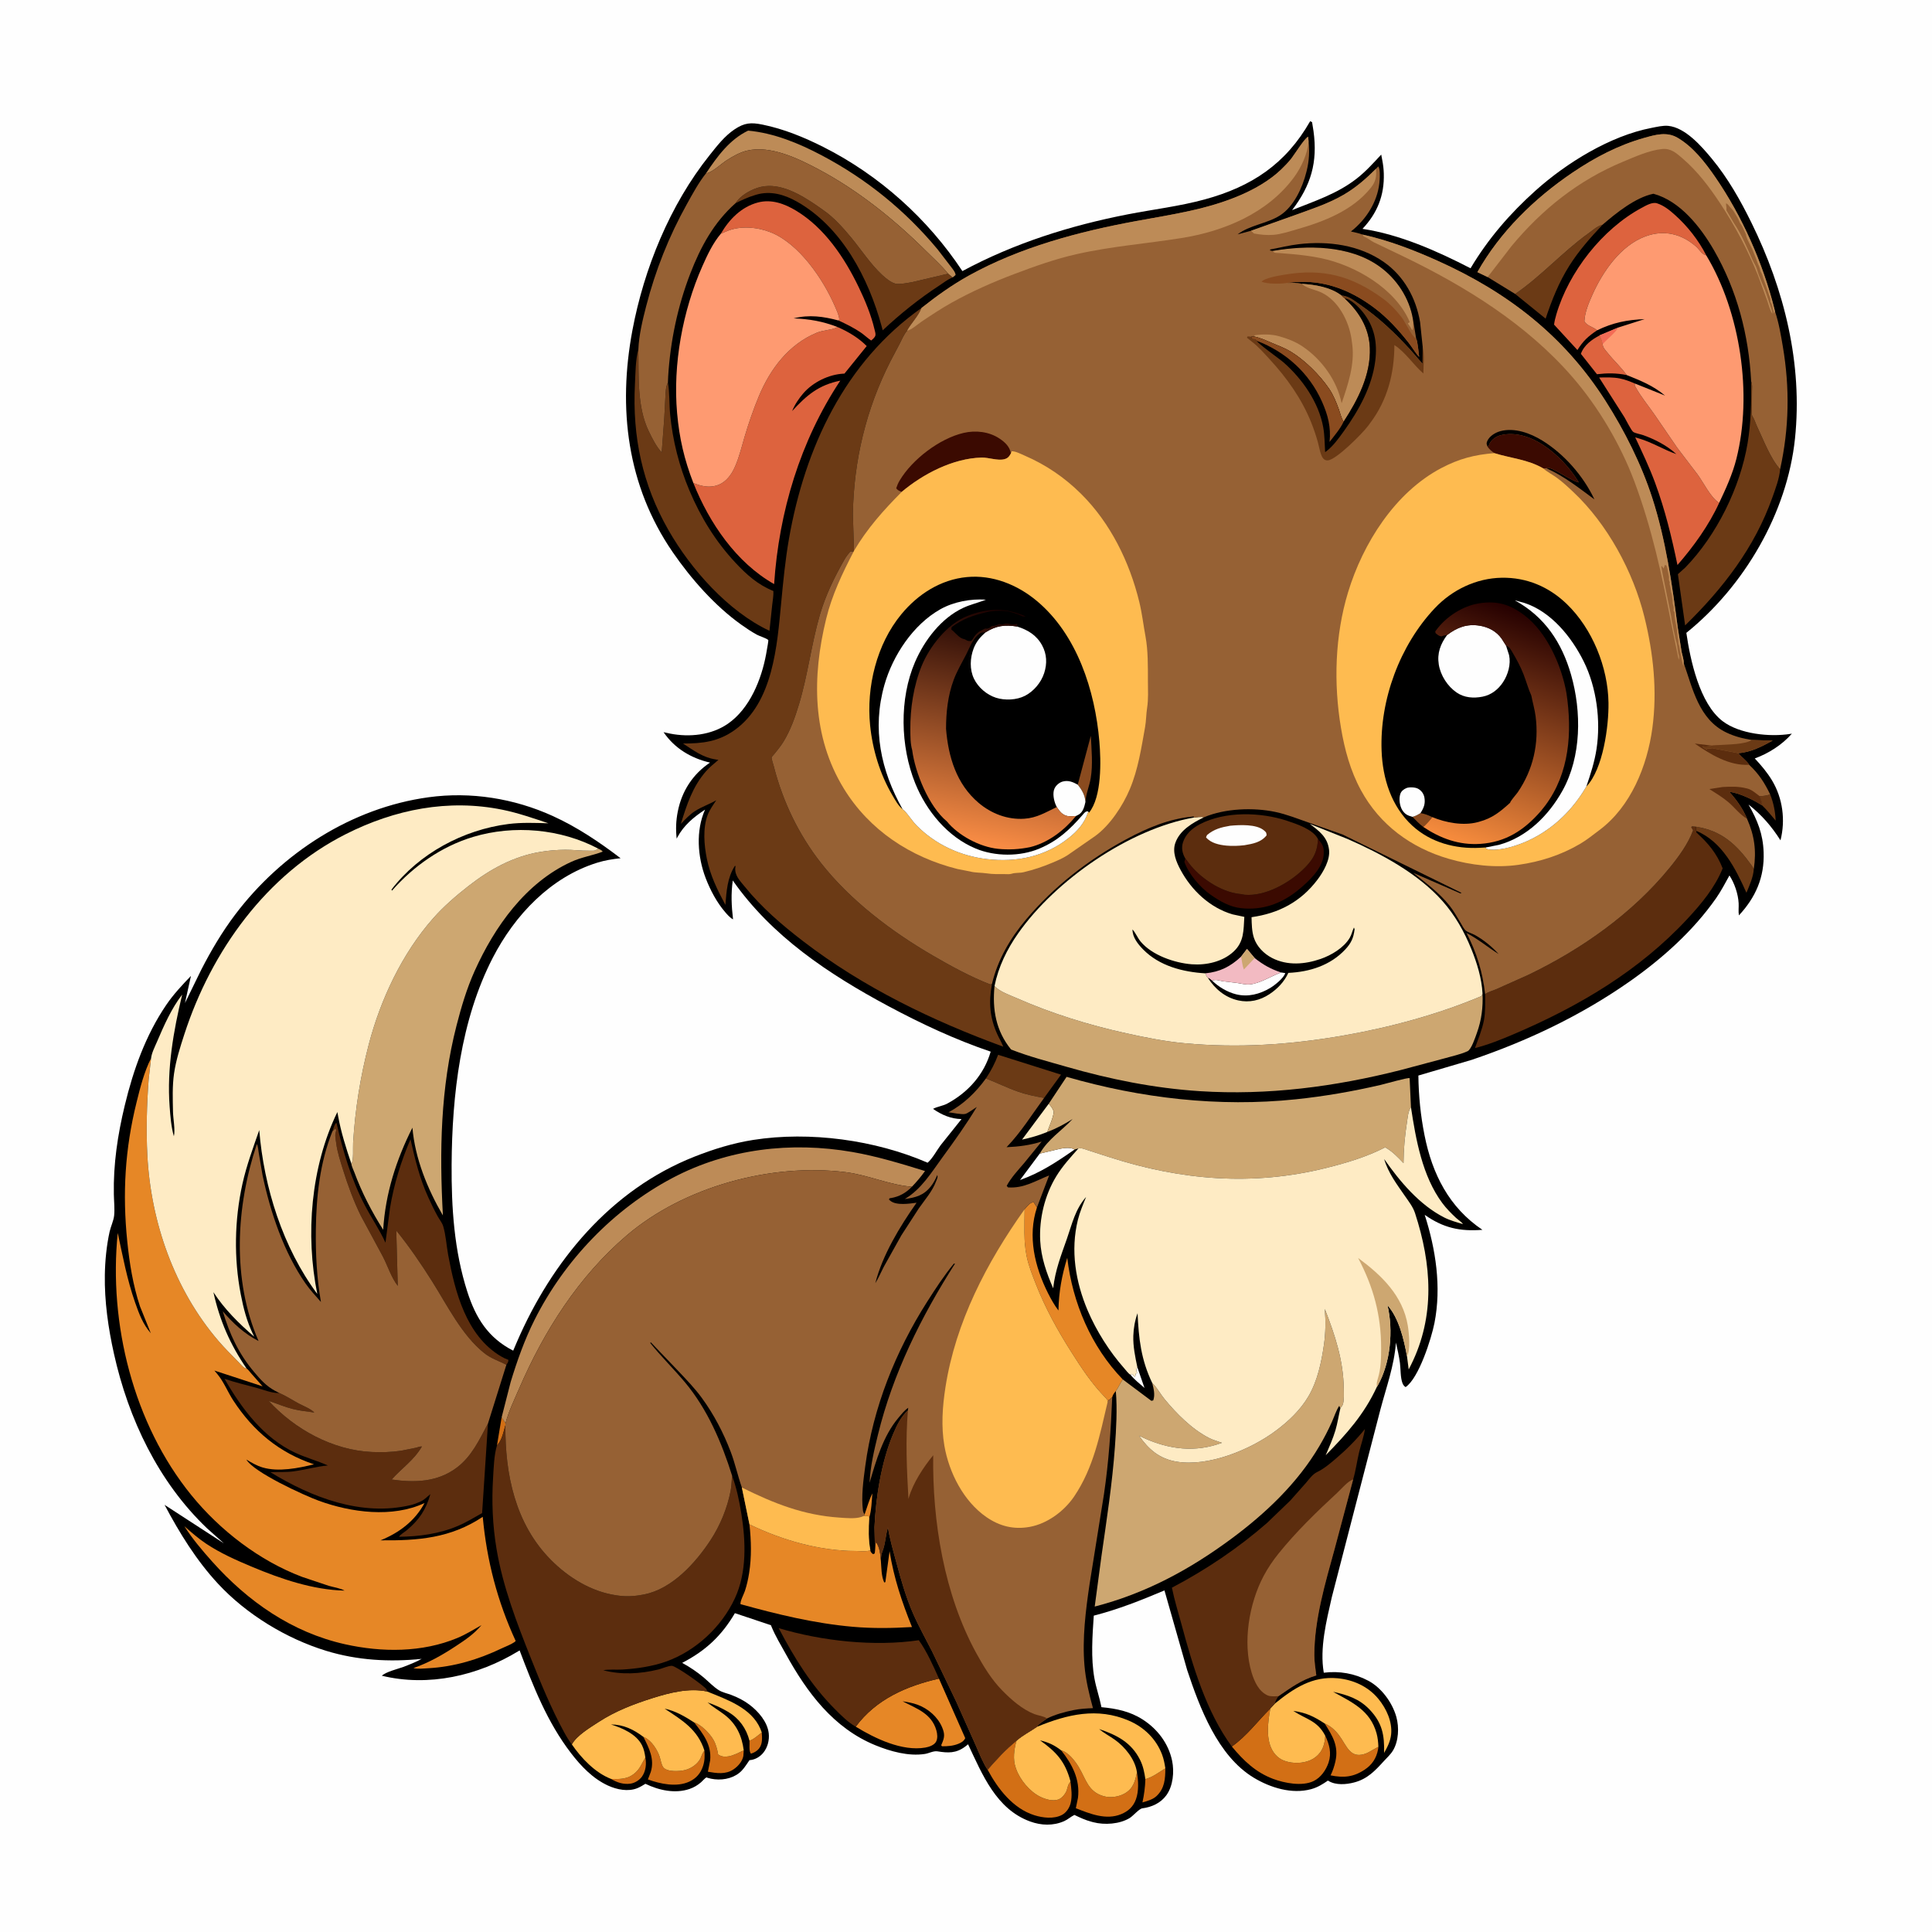 <svg version="1.1" xmlns="http://www.w3.org/2000/svg" style="display: block;" viewBox="0 0 2048 2048" width="1024" height="1024">
<defs>
	<linearGradient id="Gradient1" gradientUnits="userSpaceOnUse" x1="1621.49" y1="649.573" x2="1536.65" y2="890.285">
		<stop class="stop0" offset="0" stop-opacity="1" stop-color="rgb(37,0,0)"/>
		<stop class="stop1" offset="1" stop-opacity="1" stop-color="rgb(247,140,61)"/>
	</linearGradient>
	<linearGradient id="Gradient2" gradientUnits="userSpaceOnUse" x1="1081.68" y1="648.992" x2="1035.76" y2="895.346">
		<stop class="stop0" offset="0" stop-opacity="1" stop-color="rgb(26,0,0)"/>
		<stop class="stop1" offset="1" stop-opacity="1" stop-color="rgb(250,141,69)"/>
	</linearGradient>
</defs>
<path transform="translate(0,0)" fill="rgb(254,254,254)" d="M -0 -0 L 2048 0 L 2048 2048 L -0 2048 L -0 -0 z"/>
<path transform="translate(0,0)" fill="rgb(0,0,0)" d="M 1388.82 128.5 C 1389.54 128.719 1390.18 129.151 1390.85 129.5 L 1392.37 139 C 1396.92 172.036 1389.71 196.555 1369.66 222.727 C 1393.78 213.01 1417.47 205.498 1438.31 189.189 C 1447.85 181.727 1455.93 172.722 1464.15 163.885 L 1465.31 170 C 1466.21 174.703 1466.74 179.155 1466.88 183.939 C 1467.59 207.029 1460.04 225.92 1444.28 242.595 C 1483.8 248.496 1523.57 266.176 1558.83 284.379 C 1577.59 253.002 1600.55 226.411 1627.71 202.058 C 1660.52 172.64 1706.92 143.959 1750.78 135.552 C 1756.2 134.514 1762.87 132.871 1768.38 133.416 C 1786.54 135.215 1803.77 155.109 1814.68 168.306 C 1831.66 188.861 1844.74 212.022 1856.49 235.867 C 1891.49 306.934 1911.05 385.662 1902.75 465 C 1894.51 543.706 1848.97 621.397 1787.6 670.847 C 1791.74 699.556 1801.62 745.864 1826.1 764.5 C 1844.05 778.167 1876.15 781.425 1897.74 777.985 L 1899.47 777.699 C 1889.11 789.534 1874.83 798.635 1860.13 803.989 C 1866.85 811.116 1873.36 818.85 1878.42 827.266 C 1889.82 846.263 1892.8 869.439 1887.39 890.777 C 1877.78 875.742 1867.56 863.927 1853.54 852.849 C 1863.03 869.8 1868.78 883.681 1869.52 903.344 C 1870.52 929.851 1861.05 951.263 1843.32 970.352 C 1842.6 966.203 1843.26 961.724 1843.04 957.5 C 1842.54 947.757 1838.64 936.196 1833.29 928.032 C 1828.81 936.091 1824.48 944.456 1819.2 952.022 C 1794.89 986.867 1761.7 1016.46 1727.03 1040.72 C 1675.95 1076.47 1619.01 1103.54 1560.01 1123.5 L 1503.54 1140.12 C 1503.81 1161.73 1505.83 1182.17 1510.05 1203.39 C 1518.21 1244.48 1536.12 1279.96 1571.43 1303.67 C 1547.43 1305.53 1529.99 1301.63 1510.25 1287.78 C 1522.02 1324.47 1528.09 1364.27 1520.59 1402.42 C 1517.36 1418.86 1504.03 1460.93 1490 1470.38 C 1488.48 1469.39 1487.42 1468.09 1486.75 1466.38 C 1484.39 1460.31 1484.85 1451.54 1484.02 1445 C 1483.09 1437.68 1481.36 1430.41 1479.76 1423.21 C 1477.83 1448.17 1469.52 1470.5 1463.22 1494.43 L 1437.01 1595.5 L 1411.81 1692.95 C 1406.05 1718.33 1398.75 1747.2 1403.27 1773.14 C 1419.72 1771.11 1435.87 1773.85 1450.56 1781.7 C 1464.44 1789.11 1475.95 1804.83 1480.17 1819.97 C 1483.27 1831.07 1482.64 1845.65 1476.57 1855.69 C 1474.06 1859.84 1470.26 1863.21 1467.01 1866.78 C 1457.52 1877.2 1449.47 1885.82 1435.36 1889.5 C 1426.96 1891.7 1416.09 1892.53 1408.42 1887.95 L 1407.66 1887.49 C 1401.95 1891.42 1396.68 1894.72 1389.88 1896.58 C 1369.45 1902.17 1346.62 1895.07 1329.02 1884.44 C 1290.84 1861.39 1271.76 1810.34 1258.4 1770.18 L 1234.38 1685.91 C 1209.42 1696.42 1185.73 1705.9 1159.45 1712.65 C 1157.98 1734.32 1156.27 1757.5 1160.11 1779 C 1161.92 1789.13 1165.38 1798.79 1167.39 1808.83 L 1167.56 1809.68 C 1183.34 1811.15 1197.69 1814.04 1211.27 1822.73 C 1226.9 1832.72 1238.69 1848.14 1242.5 1866.53 C 1244.9 1878.14 1243.52 1893.2 1236.42 1902.99 C 1230.34 1911.37 1220.93 1915.61 1210.91 1916.9 C 1207.53 1917.33 1201.19 1924.89 1197.62 1927.11 C 1186.97 1933.72 1170.8 1934.75 1158.89 1931.62 L 1157 1931.11 C 1150.55 1929.42 1144.91 1926.78 1138.93 1923.9 C 1135.08 1925.74 1131.98 1928.75 1128.05 1930.48 C 1116.4 1935.62 1103.8 1935.13 1092.03 1930.86 C 1056.04 1917.79 1041.32 1881.08 1026.2 1849.03 L 1023.02 1851.55 C 1013.36 1858.69 1004.99 1858.29 993.753 1856.5 C 989.479 1855.82 984.754 1858.59 980.392 1859.26 C 963.032 1861.96 943.721 1856.51 927.765 1849.97 C 883.385 1831.75 855.477 1794.1 832.953 1753.27 C 827.696 1743.74 821.863 1734.22 817.756 1724.13 L 817.213 1722.78 L 779.023 1710.03 C 764.901 1734.06 747.9 1749.92 723.147 1762.7 C 731.42 1767.3 738.797 1772.15 746.033 1778.28 C 751.064 1782.53 756.51 1788.33 762.084 1791.73 C 765.932 1794.07 770.963 1795.1 775.187 1796.69 C 782.013 1799.26 788.569 1802.59 794.409 1806.99 C 803.855 1814.1 813.501 1825.2 814.885 1837.33 C 815.711 1844.57 813.759 1852.34 809.122 1858.01 C 805.735 1862.16 800.731 1865.19 795.401 1865.75 L 794.5 1865.82 L 790.946 1871 C 787.894 1875.48 785.159 1878.77 780.426 1881.58 C 771.476 1886.9 759.834 1887.59 749.985 1884.55 C 749.585 1884.42 749.186 1884.01 748.793 1884.16 C 747.606 1884.59 744.316 1888.26 743.139 1889.28 C 739.499 1892.42 735.636 1894.74 731.062 1896.32 C 715.634 1901.65 698.428 1897.79 684.173 1890.9 C 681.423 1892.56 678.656 1894.29 675.672 1895.51 C 665.82 1899.51 653.94 1897.08 644.594 1892.81 C 628.406 1885.39 615.933 1872.23 605.278 1858.36 C 580.075 1825.53 565.372 1787.9 550.805 1749.49 L 549.693 1750.18 C 506.681 1776.44 454.314 1788.35 404.769 1776.34 C 409.233 1772.13 421.587 1769.19 427.505 1767.03 C 434.17 1764.46 440.722 1761.97 446.971 1758.48 C 412.9 1761.94 378.933 1760.07 346 1750.02 C 303.539 1737.07 261.182 1711.26 231.012 1678.7 C 208.005 1653.87 190.245 1624.96 174.443 1595.19 L 237.351 1636.02 L 219.553 1620.16 C 167.885 1570.94 136.133 1504.01 120.8 1435.03 C 114.735 1407.75 110.682 1379.51 111.135 1351.5 C 111.38 1336.38 112.942 1320.43 116.187 1305.68 C 117.409 1300.12 120.444 1293.98 120.991 1288.5 C 121.711 1281.28 120.827 1273.39 120.684 1266.12 C 120.051 1233.99 124.721 1203.13 132.219 1171.94 C 141.258 1134.33 154.368 1097.4 176.259 1065.21 C 183.865 1054.02 193.065 1044.23 202.418 1034.51 L 196.076 1063.24 L 213.297 1028.05 C 223.723 1007.67 235.489 987.773 249.299 969.5 C 298.583 904.285 372.718 856.278 454.358 845.117 C 499.085 839.003 544.916 846.322 586 865.014 C 612.01 876.848 635.219 892.522 657.853 909.761 C 649.362 910.63 641.183 911.974 633.014 914.512 C 583.586 929.87 545.641 970.121 522.357 1015.28 C 488.253 1081.43 479.185 1160.9 478.733 1234.41 C 478.453 1279.89 481.387 1325.87 495.427 1369.43 C 504.382 1397.21 517.498 1418.2 544.009 1431.76 L 547.808 1422.84 C 584.842 1337.05 647.292 1261.17 736.081 1226.13 C 756.301 1218.15 776.976 1211.74 798.5 1208.36 C 858.496 1198.95 927.745 1208.42 983.328 1232.53 C 988.494 1228.08 992.975 1219.51 997.151 1213.9 L 1019.26 1186.26 C 1007.91 1186.05 998.253 1181.8 989.027 1175.45 C 993.762 1172.9 999.398 1172.42 1004.3 1169.76 C 1026.37 1157.82 1043.1 1139.05 1050.17 1114.79 C 1012.85 1102.21 976.001 1084.94 941.312 1066.33 C 878.448 1032.6 818.199 992.599 776.765 933.331 C 774.773 947.781 775.381 960.166 777.067 974.538 C 773.886 972.943 770.879 969.425 768.557 966.718 C 759.729 956.427 752.826 943.358 748.002 930.723 C 739.405 908.204 737.419 880.532 747.392 858.251 C 735.355 866.147 724.886 874.768 718.006 887.64 L 717.29 888.993 C 716.223 879.128 716.547 870.046 718.47 860.289 C 722.735 838.646 734.36 820.646 752.638 808.387 C 732.657 803.768 715.062 793.313 703.407 776.14 L 710.386 777.654 C 730.959 781.687 753.969 779.328 771.53 767.235 C 794.812 751.203 807.255 720.074 812.153 693.272 C 813.545 685.652 814.699 678.755 814.433 678.48 C 812.568 676.554 805.105 674.35 802.305 672.803 C 796.625 669.664 791.117 666.009 785.837 662.244 C 757.775 642.237 732.503 613.549 713.017 585.187 C 664.634 514.766 654.875 432.745 670.374 350.165 C 682.673 284.638 710.185 217.179 752.017 164.736 C 759.883 154.873 767.943 144.32 778.518 137.223 C 789.195 130.058 795.998 129.592 808.354 132.101 C 830.737 136.647 852.427 145.541 872.762 155.793 C 932.145 185.731 983.53 231.918 1020.18 287.365 C 1075.1 257.785 1134.53 239.088 1195.56 227.201 C 1222.83 221.891 1250.34 218.689 1277.21 211.351 C 1326.81 197.804 1363.04 173.769 1388.82 128.5 z"/>
<path transform="translate(0,0)" fill="rgb(254,254,254)" d="M 1198.41 1457.35 L 1199.76 1456.43 L 1203 1459.5 C 1203.68 1458.17 1203.47 1458.79 1203.79 1457.19 L 1204.01 1456.01 L 1205.5 1455.51 C 1204.55 1453.86 1204.5 1452.87 1204.55 1451 L 1205.66 1449.39 L 1213.21 1471.27 C 1208.24 1466.89 1202.52 1462.53 1198.41 1457.35 z"/>
<path transform="translate(0,0)" fill="rgb(210,111,21)" d="M 531.768 1502.36 L 535.829 1508.74 L 535.748 1510.86 C 533.769 1517.64 532.015 1527.21 526.808 1532.15 L 531.768 1502.36 z"/>
<path transform="translate(0,0)" fill="rgb(210,111,21)" d="M 807.516 1836.52 C 807.868 1842.43 808.489 1848.75 804.483 1853.69 C 802.414 1856.24 799.125 1858.11 796 1858.96 C 793.628 1856.06 794.867 1849.12 794.467 1845.2 C 798.917 1843.89 803.773 1839.3 807.516 1836.52 z"/>
<path transform="translate(0,0)" fill="rgb(107,58,21)" d="M 1865.2 843.908 C 1869.3 843.975 1872.55 843.344 1876.48 842.177 C 1880.04 851.194 1881.84 860.226 1882.29 869.912 C 1877.64 864.545 1873.12 858.634 1867.96 853.781 C 1867.44 850.174 1866.68 847.242 1865.2 843.908 z"/>
<path transform="translate(0,0)" fill="rgb(210,111,21)" d="M 684.096 1863.04 C 685.428 1869.82 684.611 1877.45 680.553 1883.24 C 677.943 1886.97 673.012 1890.05 668.5 1890.72 C 661.128 1891.83 654.049 1889.59 647.818 1885.76 C 653.565 1885.98 659.344 1886.04 664.894 1884.24 C 671.46 1882.11 676.763 1876.84 679.792 1870.76 L 684.096 1863.04 z"/>
<path transform="translate(0,0)" fill="rgb(254,235,196)" d="M 1111.72 1170 C 1114.05 1172.78 1116.04 1174.98 1117.07 1178.5 C 1116.33 1185.44 1112.42 1193.25 1110.16 1199.92 C 1101.51 1203.5 1092.55 1206.08 1083.41 1208.04 L 1111.72 1170 z"/>
<path transform="translate(0,0)" fill="rgb(210,111,21)" d="M 1214.14 1885.94 C 1221.53 1884.1 1228.89 1878.47 1235.32 1874.53 C 1235.23 1885.65 1234.69 1895.56 1226.08 1903.81 C 1222.17 1907.55 1216.16 1909.19 1211.04 1910.62 C 1212.84 1902.38 1213.9 1894.37 1214.14 1885.94 z"/>
<path transform="translate(0,0)" fill="rgb(254,254,254)" d="M 1102.19 1222.86 L 1118.93 1218.87 C 1124.79 1217.46 1133.69 1215.27 1139.08 1218.54 C 1120.06 1231.78 1103.25 1242.98 1081.27 1250.88 L 1102.19 1222.86 z"/>
<path transform="translate(0,0)" fill="rgb(254,254,254)" d="M 1358.05 1030.85 L 1362.4 1031.5 C 1361.03 1036.7 1351.15 1044.5 1346.42 1047.32 C 1335.43 1053.84 1323.03 1057.14 1310.36 1054.01 C 1301.04 1051.7 1291.82 1046.19 1284.95 1039.55 C 1288.78 1037.89 1292.22 1039.47 1296.13 1040.13 L 1311.5 1041.99 C 1315.82 1042.6 1320.34 1043.91 1324.72 1043.52 C 1335.34 1042.56 1346.95 1035.07 1356.88 1031.27 L 1358.05 1030.85 z"/>
<path transform="translate(0,0)" fill="rgb(210,111,21)" d="M 735.873 1825.89 C 743.098 1827.96 752.368 1837.52 756.14 1844.05 C 758.938 1848.9 760.331 1854.3 761.248 1859.77 C 764.745 1862.21 768.231 1862.55 772.524 1861.77 C 777.932 1860.77 783.386 1857.71 788.407 1855.48 L 787.967 1861.5 C 786.914 1867.23 782.197 1872.52 777.5 1875.64 C 769.108 1881.23 759.7 1879.72 750.399 1878.1 L 752.798 1866 C 754.393 1849.55 745.47 1838.04 735.873 1825.89 z"/>
<path transform="translate(0,0)" fill="rgb(221,99,62)" d="M 1724.29 397.539 C 1713.15 395.381 1704.11 395.407 1692.84 396.689 L 1675.8 375.092 C 1679.16 365.716 1687.45 359.887 1695.81 355.451 C 1697.02 358.46 1698.67 361.651 1698.88 364.881 C 1699.18 368.709 1701.39 370.569 1703.64 373.446 C 1710.11 381.699 1718.32 389.066 1724.29 397.539 z"/>
<path transform="translate(0,0)" fill="rgb(107,58,21)" d="M 1797.84 876.38 C 1825.1 880.489 1841 895.451 1856.7 917.297 L 1859.09 921.199 C 1858.62 929.645 1854.52 938.667 1851.29 946.369 C 1839.9 920.949 1825.66 892.166 1798.16 880.784 C 1797.57 879.095 1797.58 878.146 1797.84 876.38 z"/>
<path transform="translate(0,0)" fill="rgb(210,111,21)" d="M 682.025 1841.16 L 683.762 1841.95 C 690.747 1845.42 696.796 1854.84 699.193 1862 C 700.267 1865.21 701.008 1870.24 702.812 1873.02 C 706.516 1878.73 720.763 1877.77 726.394 1876.27 C 732.938 1874.52 739.395 1870.08 742.579 1863.93 L 744.384 1859.5 C 744.987 1858.11 745.847 1856.88 746.714 1855.64 C 747.091 1861.5 747.128 1866.31 745.28 1872 C 742.818 1879.58 738.14 1885.1 730.907 1888.5 C 717.517 1894.8 700.115 1891.11 686.806 1886.28 L 689.827 1878.41 C 694.067 1864.77 688.028 1853.11 682.025 1841.16 z"/>
<path transform="translate(0,0)" fill="rgb(210,111,21)" d="M 1404.25 1827 C 1410.42 1829.55 1415.52 1834.21 1419.5 1839.53 C 1427.84 1850.69 1431.28 1866.01 1449.43 1858.18 L 1461.15 1851.68 L 1460.78 1854.51 C 1459.05 1863.82 1454.39 1870.8 1446.5 1876 C 1434.48 1883.92 1424.19 1884.71 1410.48 1881.97 C 1412.8 1877.19 1414.43 1872.36 1415.59 1867.16 C 1419.24 1850.79 1412.56 1840.23 1404.25 1827 z"/>
<path transform="translate(0,0)" fill="rgb(242,186,194)" d="M 1315.66 1014.02 L 1321.87 1005.93 L 1330 1015.58 C 1339.04 1022.71 1347.1 1027.28 1358.05 1030.85 L 1356.88 1031.27 C 1346.95 1035.07 1335.34 1042.56 1324.72 1043.52 C 1320.34 1043.91 1315.82 1042.6 1311.5 1041.99 L 1296.13 1040.13 C 1292.22 1039.47 1288.78 1037.89 1284.95 1039.55 C 1283.42 1038.17 1282.27 1037.25 1280.36 1036.47 C 1279.15 1035.71 1278.34 1033.12 1277.68 1031.78 C 1293.33 1030.2 1304.21 1024.66 1315.66 1014.02 z"/>
<path transform="translate(0,0)" fill="rgb(205,167,113)" d="M 1315.66 1014.02 L 1321.87 1005.93 L 1330 1015.58 L 1318.55 1027.74 C 1316.91 1023.49 1316.46 1018.5 1315.66 1014.02 z"/>
<path transform="translate(0,0)" fill="rgb(210,111,21)" d="M 1124.94 1855.5 C 1132.48 1857.34 1139.75 1866.86 1143.6 1873.33 C 1151.35 1886.32 1153.38 1899.31 1169.94 1904.04 C 1177.08 1906.09 1186.1 1904.77 1192.5 1901.01 C 1201.42 1895.76 1203.18 1888.21 1205.23 1878.93 C 1206.76 1887.82 1207.26 1898.73 1204.17 1907.3 C 1201.37 1915.1 1196.01 1919.99 1188.45 1923.1 C 1172.4 1929.69 1155.44 1922.65 1140.43 1916.8 L 1142.7 1905.76 C 1145.08 1886.36 1136.6 1870.2 1124.94 1855.5 z"/>
<path transform="translate(0,0)" fill="rgb(107,58,21)" d="M 1045.09 1143.23 C 1050.52 1135.09 1054.59 1127.26 1058.07 1118.13 L 1124.74 1139.17 L 1106.8 1163.85 C 1097.31 1162.18 1088.12 1160.32 1079 1157.12 C 1067.44 1153.07 1056.52 1147.57 1045.09 1143.23 z"/>
<path transform="translate(0,0)" fill="rgb(107,58,21)" d="M 1606.14 311.619 C 1633.79 292.789 1656.43 266.985 1683.71 247.45 C 1688.66 243.912 1692.81 239.789 1698.82 238.191 C 1686.02 251.746 1673.47 265.952 1663.5 281.766 C 1652.44 299.32 1644.96 318.191 1638.43 337.787 L 1606.14 311.619 z"/>
<path transform="translate(0,0)" fill="rgb(59,10,1)" d="M 1397.05 889.332 C 1402.33 895.199 1403.72 898.233 1403.13 906.178 C 1402.05 920.82 1386.67 934.892 1376.11 943.507 C 1358.56 957.82 1338.35 965.222 1315.54 962.703 C 1303.5 961.374 1292.99 955.225 1283.24 948.419 C 1272.11 940.647 1260.04 926.463 1255.49 913.632 L 1256.49 909.958 C 1257.83 911.412 1258.84 913.113 1260.03 914.69 C 1271.97 930.531 1293.69 945.213 1313.59 947.559 L 1316 947.848 L 1319.49 948.5 C 1341 950.258 1365.61 936.524 1380.75 922.231 C 1391.32 912.252 1396.63 903.692 1397.05 889.332 z"/>
<path transform="translate(0,0)" fill="rgb(210,111,21)" d="M 1046.91 1875.97 C 1056.37 1865.09 1066.31 1854.28 1077.55 1845.21 C 1074.97 1854.4 1073.44 1864.84 1076.75 1874 L 1077.2 1875.28 C 1081.27 1886.72 1091.68 1899.28 1102.67 1904.62 C 1108.21 1907.3 1115.69 1909.63 1121.82 1907.57 C 1125.63 1906.28 1129.22 1901.76 1130.67 1898.14 L 1132.02 1893.47 C 1132.33 1892.25 1132.79 1891.46 1133.44 1890.4 L 1134.72 1888.21 C 1135.64 1895.76 1136.79 1904.01 1134.91 1911.5 C 1133.66 1916.46 1130.27 1921.54 1125.66 1923.94 C 1117.08 1928.4 1105.51 1927.05 1096.58 1924.25 C 1073.71 1917.08 1057.78 1896.2 1046.91 1875.97 z"/>
<path transform="translate(0,0)" fill="rgb(210,111,21)" d="M 1346.6 1811.05 C 1344.06 1825.38 1341.23 1844.74 1350.07 1857.5 C 1354.79 1864.31 1361.02 1867.22 1369.04 1868.36 C 1377.78 1869.6 1388.15 1867.94 1395.08 1862.19 C 1402.3 1856.2 1404.25 1848.95 1404.83 1839.99 C 1409.19 1849.18 1411.71 1858.27 1408.34 1868.37 C 1405.69 1876.3 1400.17 1884.27 1392.5 1887.99 C 1380.37 1893.88 1361.54 1890.17 1349.6 1885.7 C 1331.04 1878.74 1318.2 1866.35 1305.78 1851.37 C 1321.61 1840.26 1333.01 1824.62 1346.6 1811.05 z"/>
<path transform="translate(0,0)" fill="rgb(107,58,21)" d="M 779.814 215.285 C 785.02 206.81 797.302 200.154 806.75 198.066 C 827.455 193.49 848.822 206.403 865.408 217.597 L 873.501 223.327 C 883.863 230.484 893.903 241.733 901.929 251.41 C 912.832 264.556 922.592 279.797 935.101 291.427 C 938.789 294.855 944.274 299.418 949.253 300.717 C 953.244 301.757 963.204 299.731 967.51 298.967 L 1005.09 290.101 L 1009.93 294.074 C 1004.94 295.845 1000.03 299.868 995.59 302.754 C 974.692 316.338 953.851 333.052 935.7 350.147 L 934.602 346.021 C 920.703 294.825 892.401 240.579 844.721 213.685 C 831.498 206.227 816.771 201.951 801.739 206.372 L 800 206.906 C 792.817 209.017 786.563 212.109 779.814 215.285 z"/>
<path transform="translate(0,0)" fill="rgb(189,139,87)" d="M 748.498 183.592 C 760.31 165.865 773.353 147.904 793.036 138.473 C 820.366 140.959 846.872 151.914 870.929 164.608 C 918.367 189.64 959.483 222.953 993.812 264.234 L 1008.91 283.848 C 1010.66 286.312 1012.7 288.451 1012.97 291.5 L 1009.93 294.074 L 1005.09 290.101 C 998.027 281.574 989.547 273.899 981.688 266.097 C 947.998 232.654 909.658 201.816 867.607 179.459 C 846.387 168.177 817.023 153.896 792.213 159.618 C 784.39 161.422 776.864 165.696 770.158 170.023 C 764.709 173.539 755.641 182.13 749.682 183.473 L 748.498 183.592 z"/>
<path transform="translate(0,0)" fill="rgb(230,135,38)" d="M 1086.09 1281.91 L 1086.5 1281.39 C 1089.05 1278.49 1091.87 1274.56 1095.73 1274.4 L 1099.23 1279.93 C 1089.1 1310.45 1096.87 1342.9 1110.96 1370.87 C 1114.18 1377.27 1117.67 1383.44 1121.99 1389.17 C 1122.38 1369.55 1125.55 1352.1 1131.32 1333.37 C 1136.96 1380.93 1156.57 1427.49 1190.19 1462.26 C 1187.38 1466.23 1185.72 1470.63 1182.84 1474.59 C 1180.92 1476.82 1179.84 1478.12 1179.01 1481.02 L 1177.84 1482.16 C 1176.23 1483.67 1176.96 1483.17 1175.11 1484.02 L 1174.19 1485.89 C 1173.6 1483.5 1173.44 1483.29 1171.71 1481.54 C 1157.42 1467.06 1146.37 1450.2 1135.51 1433.07 C 1120.99 1410.17 1107.91 1386.54 1098.03 1361.24 C 1094.33 1351.77 1090.39 1342 1088.31 1332.02 C 1084.89 1315.67 1085.97 1298.54 1086.09 1281.91 z"/>
<path transform="translate(0,0)" fill="rgb(230,135,38)" d="M 907.124 1830.34 C 928.729 1801.23 961.042 1787.18 995.343 1779.42 L 1023.19 1842.5 C 1021.83 1845.57 1019.05 1847.25 1015.93 1848.5 C 1010.11 1850.82 1004.69 1851.14 998.5 1851.14 L 997.706 1849.98 L 998.167 1848.95 C 1001.32 1841.84 1001.73 1838.31 998.717 1831.09 C 994.073 1819.95 983.714 1811.07 972.5 1807.03 C 967.399 1805.18 962.107 1804.28 956.775 1803.43 C 971.453 1811.11 987.467 1816.22 992.604 1834.28 C 993.654 1837.98 994.156 1842.72 992.304 1846.2 C 990.288 1850 984.754 1851.82 980.842 1852.5 C 956.364 1856.78 927.385 1842.79 907.124 1830.34 z"/>
<path transform="translate(0,0)" fill="rgb(221,99,62)" d="M 1692.96 350.16 C 1683.46 356.548 1678.3 361.222 1672.12 371.045 L 1647.38 344.118 C 1647.83 340.408 1648.72 336.919 1649.77 333.339 C 1662.9 288.381 1698.49 242.78 1740.1 220.402 C 1744.74 217.907 1751.47 213.854 1756.57 215.523 C 1763.92 217.93 1769.85 222.776 1775.52 227.849 C 1788.88 239.794 1800.6 254.709 1808.73 270.722 L 1807.22 270.205 C 1803.51 268.744 1800.96 264.007 1797.94 261.363 C 1782.34 247.682 1763.68 243.341 1744.1 250.602 C 1717.94 260.308 1699.05 287.823 1688.07 312.32 C 1684.17 321.013 1679.96 330.991 1679.5 340.585 C 1682.19 345.536 1688.88 346.357 1692.96 350.16 z"/>
<path transform="translate(0,0)" fill="rgb(221,99,62)" d="M 764.103 247.765 C 772.985 232.502 785.915 219.228 803.462 214.628 C 817.773 210.875 831.596 215.913 843.827 223.279 C 874.063 241.492 895.124 273.033 910.186 304.226 C 917.017 318.375 923.35 333.657 926.979 349 C 927.514 351.263 928.77 354.697 927.533 356.7 C 926.385 358.562 925.14 359.564 923.5 360.965 C 919.624 358.415 916.328 355.125 912.496 352.508 C 905.233 347.547 897.03 343.527 889.072 339.804 L 889.705 338.332 C 889.196 333.646 886.885 328.978 885.031 324.672 C 872.612 295.826 846.969 258.215 816.984 246.264 C 802.915 240.657 784.603 239.002 770.432 245.089 L 764.103 247.765 z"/>
<path transform="translate(0,0)" fill="rgb(221,99,62)" d="M 1822.38 533.052 C 1811.77 556.424 1795.03 579.708 1778.17 598.932 C 1772.08 569.332 1765.02 540.429 1754.56 512.015 C 1748.48 495.472 1740.89 479.563 1733.4 463.621 L 1737.5 464.833 C 1751.33 468.891 1763.41 476.603 1776.97 481.365 C 1767.24 472.367 1754.38 465.771 1741.96 461.298 C 1739.11 460.272 1733.76 459.443 1731.38 457.923 C 1729.28 456.582 1723.66 445.102 1721.95 442.274 L 1695.15 400.205 C 1702.38 400.01 1709.87 399.781 1717 401.16 C 1722.54 402.231 1727.97 404.414 1733.16 406.576 C 1732.52 408.577 1732.81 408.562 1733.78 410.324 C 1739.28 420.323 1747.01 429.7 1753.55 439.052 L 1777.83 474.529 L 1799.49 502.97 C 1805.82 511.574 1813.47 527.648 1822.38 533.052 z"/>
<path transform="translate(0,0)" fill="rgb(92,45,14)" d="M 352.378 1199.27 C 353.338 1196.33 354.117 1193.32 355.822 1190.7 L 356.776 1190.5 C 363.555 1220.3 372.311 1250.03 386.5 1277.23 C 393.625 1290.9 402.195 1303.21 408.613 1317.29 L 413.384 1280.74 C 417.587 1255.15 425.029 1231.41 435.106 1207.61 C 439.942 1228.88 444.872 1249.32 454.015 1269.28 C 457.131 1276.08 460.38 1282.97 464.047 1289.5 C 465.877 1292.76 468.725 1296.28 469.798 1299.82 C 472.688 1309.38 473.247 1320.37 475.082 1330.24 C 482.352 1369.33 494.122 1415.9 531.036 1437.78 C 533.535 1439.26 536.183 1440.54 538.926 1441.5 C 538.917 1443.82 538.036 1444.89 536.773 1446.77 C 528.524 1442.41 520.737 1440.29 513.194 1434.25 C 489.475 1415.24 474.009 1383.54 457.971 1358.17 C 446.094 1339.37 434.066 1321.71 420.063 1304.44 L 421.627 1362.07 L 421.748 1363.13 C 415.109 1355.05 410.799 1341.48 405.863 1332.04 L 382.5 1288.74 C 374.854 1273.21 368.82 1256.67 363.663 1240.16 C 360.755 1230.85 357.507 1221.08 356.332 1211.38 C 355.902 1207.83 354.744 1203.12 356 1199.76 C 356.706 1197.86 356.238 1197.82 355.51 1196 C 354.815 1197.2 353.381 1198.3 352.378 1199.27 z"/>
<path transform="translate(0,0)" fill="rgb(254,187,80)" d="M 1351.46 1805.81 C 1371.29 1789.74 1391.19 1776.54 1417.87 1779.03 C 1434.6 1780.6 1450.43 1787.79 1461.18 1800.91 C 1469.59 1811.17 1476.03 1825.01 1474.66 1838.5 C 1473.94 1845.6 1470.7 1852.09 1467.19 1858.18 C 1467.64 1839.22 1465.28 1826.31 1451.8 1812.18 C 1440.82 1800.67 1428.3 1796.74 1413.18 1793.39 C 1433.25 1804.6 1452.33 1812.81 1459.18 1837.28 C 1460.5 1842.01 1460.96 1846.8 1461.15 1851.68 L 1449.43 1858.18 C 1431.28 1866.01 1427.84 1850.69 1419.5 1839.53 C 1415.52 1834.21 1410.42 1829.55 1404.25 1827 C 1392.92 1819.62 1384.52 1815.45 1370.95 1813.64 C 1384.55 1822.58 1396.54 1823.86 1404.83 1839.99 C 1404.25 1848.95 1402.3 1856.2 1395.08 1862.19 C 1388.15 1867.94 1377.78 1869.6 1369.04 1868.36 C 1361.02 1867.22 1354.79 1864.31 1350.07 1857.5 C 1341.23 1844.74 1344.06 1825.38 1346.6 1811.05 L 1351.46 1805.81 z"/>
<path transform="translate(0,0)" fill="rgb(107,58,21)" d="M 1856.28 404.236 C 1857.81 407.491 1857.21 411.432 1857.19 414.995 L 1857.08 433.707 C 1857.03 436.465 1856.31 439.089 1857.81 441.46 C 1859.87 444.743 1861 448.781 1862.68 452.31 C 1869.32 466.207 1876.65 486.023 1887 497.43 C 1886.32 506.894 1881.93 518.496 1878.75 527.452 C 1859.92 580.568 1826.26 624.011 1786.31 662.944 L 1778.64 608.645 L 1786.47 601.619 C 1819.64 567.559 1844.75 516.621 1852.55 469.669 C 1856.18 447.814 1856.52 426.309 1856.28 404.236 z"/>
<path transform="translate(0,0)" fill="rgb(92,45,14)" d="M 907.124 1830.34 L 907.001 1830.33 C 898.993 1825.73 891.515 1818.27 885.02 1811.74 C 859.628 1786.19 842.094 1757.5 825.443 1725.9 C 871.098 1739.57 926.538 1745.65 973.98 1738.7 C 982.48 1750.5 989.39 1766.05 995.343 1779.42 C 961.042 1787.18 928.729 1801.23 907.124 1830.34 z"/>
<path transform="translate(0,0)" fill="rgb(92,45,14)" d="M 1256.49 909.958 L 1256 909.155 C 1253.24 904.108 1252.26 898.697 1253.95 893.132 C 1256.65 884.243 1263.85 877.946 1271.87 873.74 C 1298.61 859.726 1336.34 860.793 1364.41 870.093 C 1374.66 873.487 1392.06 879.286 1397.05 889.332 C 1396.63 903.692 1391.32 912.252 1380.75 922.231 C 1365.61 936.524 1341 950.258 1319.49 948.5 L 1316 947.848 L 1313.59 947.559 C 1293.69 945.213 1271.97 930.531 1260.03 914.69 C 1258.84 913.113 1257.83 911.412 1256.49 909.958 z"/>
<path transform="translate(0,0)" fill="rgb(254,254,254)" d="M 1304.05 875.313 C 1313.95 874.418 1331.82 873.394 1339.89 880.278 C 1342.19 882.232 1342.48 882.551 1342.64 885.5 C 1336.71 892.98 1328.03 894.448 1319.13 895.97 C 1312.71 896.691 1306.43 896.987 1299.99 896.373 C 1292.41 895.649 1283.44 893.702 1278.43 887.587 L 1279.5 885.172 C 1287.05 878.844 1294.52 876.937 1304.05 875.313 z"/>
<path transform="translate(0,0)" fill="rgb(107,58,21)" d="M 708.015 405.482 C 709.925 416.121 709.321 428.098 710.359 439.014 C 713.027 467.076 719.922 494.155 730.875 520.094 C 742.8 548.335 758.555 573.932 779.48 596.374 C 791.492 609.257 803.344 619.835 819.828 626.505 C 820.106 631.415 819.022 636.751 818.53 641.648 L 815.667 668.681 C 771.772 648.086 732.33 603.443 708.584 561.925 C 680.944 513.595 670.255 462.835 673.049 407.5 C 673.637 395.842 673.64 381.422 676.703 370.256 C 677.167 398.417 675.16 431.222 687.724 457.184 C 691.287 464.547 695.831 473.642 701.442 479.659 L 704.117 443.725 L 705.304 421.356 C 705.589 416.09 705.587 410.257 708.015 405.482 z"/>
<path transform="translate(0,0)" fill="rgb(254,187,80)" d="M 1099.37 1830.43 C 1131.5 1817.26 1163.15 1809.68 1196.43 1823.88 C 1212.73 1830.84 1225.59 1843.28 1231.88 1860 C 1233.67 1864.75 1234.54 1869.54 1235.32 1874.53 C 1228.89 1878.47 1221.53 1884.1 1214.14 1885.94 C 1213.09 1878.76 1211.8 1872.13 1208.53 1865.57 C 1199.31 1847.02 1183.86 1839.2 1165.08 1832.85 C 1170.33 1837.25 1176.41 1840.34 1181.96 1844.32 C 1192.53 1851.91 1202.92 1864.66 1205.06 1877.81 L 1205.23 1878.93 C 1203.18 1888.21 1201.42 1895.76 1192.5 1901.01 C 1186.1 1904.77 1177.08 1906.09 1169.94 1904.04 C 1153.38 1899.31 1151.35 1886.32 1143.6 1873.33 C 1139.75 1866.86 1132.48 1857.34 1124.94 1855.5 C 1117.54 1849.79 1111.55 1847.03 1102.48 1844.83 C 1119.73 1857.12 1129.15 1867.29 1134.72 1888.21 L 1133.44 1890.4 C 1132.79 1891.46 1132.33 1892.25 1132.02 1893.47 L 1130.67 1898.14 C 1129.22 1901.76 1125.63 1906.28 1121.82 1907.57 C 1115.69 1909.63 1108.21 1907.3 1102.67 1904.62 C 1091.68 1899.28 1081.27 1886.72 1077.2 1875.28 L 1076.75 1874 C 1073.44 1864.84 1074.97 1854.4 1077.55 1845.21 C 1084.28 1839.29 1092.09 1835.52 1099.37 1830.43 z"/>
<path transform="translate(0,0)" fill="rgb(254,187,80)" d="M 606.178 1849.13 C 611.335 1839.66 625.7 1831.16 634.66 1825.32 C 652.064 1813.99 671.357 1806.52 691.068 1800.28 C 709.696 1794.39 730.179 1789.01 749.704 1793.11 C 770.255 1801.5 796.437 1810.33 805.995 1832.5 L 807.516 1836.52 C 803.773 1839.3 798.917 1843.89 794.467 1845.2 C 791.102 1832.16 783.719 1821.79 772.053 1814.77 C 765.297 1810.7 757.556 1807.17 750.085 1804.68 C 755.806 1809.64 762.212 1813.19 768.14 1817.79 C 780.698 1827.55 786.401 1840.07 788.407 1855.48 C 783.386 1857.71 777.932 1860.77 772.524 1861.77 C 768.231 1862.55 764.745 1862.21 761.248 1859.77 C 760.331 1854.3 758.938 1848.9 756.14 1844.05 C 752.368 1837.52 743.098 1827.96 735.873 1825.89 C 726.063 1819.57 716.143 1813.67 704.568 1811.25 C 723.216 1823.59 739.575 1833.24 746.714 1855.64 C 745.847 1856.88 744.987 1858.11 744.384 1859.5 L 742.579 1863.93 C 739.395 1870.08 732.938 1874.52 726.394 1876.27 C 720.763 1877.77 706.516 1878.73 702.812 1873.02 C 701.008 1870.24 700.267 1865.21 699.193 1862 C 696.796 1854.84 690.747 1845.42 683.762 1841.95 L 682.025 1841.16 C 671.593 1833.29 661.011 1828.11 647.632 1828 C 659.634 1831.71 674.68 1838.24 680.585 1850.13 C 682.668 1854.33 683.443 1858.46 684.096 1863.04 L 679.792 1870.76 C 676.763 1876.84 671.46 1882.11 664.894 1884.24 C 659.344 1886.04 653.565 1885.98 647.818 1885.76 C 630.896 1879.26 616.188 1863.72 606.178 1849.13 z"/>
<path transform="translate(0,0)" fill="rgb(189,139,87)" d="M 531.768 1502.36 L 541.375 1464.8 C 548.255 1442.27 556.08 1420.12 566.68 1399.03 C 598.365 1336 650.361 1281.72 712.82 1248.7 C 771.489 1217.69 838.543 1209.87 903.527 1221.16 C 929.691 1225.71 955.225 1233.53 980.571 1241.34 C 976.302 1247.34 971.758 1252.66 966.675 1257.99 C 942.615 1256.11 920.547 1245.58 896.557 1242.57 C 817.833 1232.67 725.08 1257.71 664.368 1309.59 C 613.215 1353.31 576.817 1410.66 550.276 1472.05 C 545.137 1483.94 539.143 1496.22 535.829 1508.74 L 531.768 1502.36 z"/>
<path transform="translate(0,0)" fill="rgb(230,135,38)" d="M 794.468 1615.84 C 829.023 1632.58 868.236 1643.85 906.8 1644.08 C 910.952 1644.11 918.003 1644.94 921.821 1643.59 L 922.601 1643.22 C 923.294 1645.6 923.588 1645.78 925.5 1647.41 L 927.301 1646.5 L 927.886 1635.9 L 929.028 1635.2 C 932.694 1641.08 933.192 1647.46 933.731 1654.18 C 934.376 1661.58 934.127 1670.74 937.33 1677.5 L 938.5 1677.1 L 942.989 1644.39 C 947.592 1673.07 955.954 1697.84 966.745 1724.73 C 945.737 1725.98 924.908 1726.31 903.908 1724.45 C 863.207 1720.85 824.181 1711.33 784.931 1700.47 C 784.565 1697.12 788.481 1689.96 789.634 1686.5 C 791.647 1680.46 793.083 1673.94 794.084 1667.66 C 796.855 1650.25 796.305 1633.27 794.468 1615.84 z"/>
<path transform="translate(0,0)" fill="rgb(92,45,14)" d="M 517.276 1508.98 L 511.056 1603.93 C 502.478 1608.68 494.608 1613.63 485.523 1617.51 C 465.961 1625.85 444.052 1628.89 422.946 1629.03 C 424.617 1626.42 428.743 1624.14 431.172 1622.12 C 444.414 1611.08 451.539 1600.36 456.208 1583.85 C 452.521 1586.75 450.085 1589.8 445.638 1591.77 L 444.304 1592.34 C 441.224 1593.69 438.349 1594.75 435.061 1595.53 C 383.091 1607.72 330.536 1587.43 286.624 1560.55 C 294.907 1560.26 303.481 1560.77 311.688 1559.64 C 323.753 1557.97 335.346 1554.58 347.527 1553.47 C 336.323 1548.42 324.284 1545.25 313 1540 C 279.262 1524.31 256.026 1492.95 237.985 1461.57 C 249.377 1465.5 260.664 1468.09 272.249 1471.26 C 279.03 1473.12 287.347 1476.51 294.358 1476.66 L 296.1 1476.65 L 297.579 1477.31 C 304.203 1480.33 310.538 1484.52 317 1487.94 C 321.844 1490.5 329.37 1493.36 333.167 1497.31 C 325.644 1496.28 317.876 1495.47 310.5 1493.62 C 301.705 1491.42 293.395 1487.82 284.811 1484.96 C 312.293 1515.1 352.739 1537.29 394.178 1539.17 C 404.471 1539.64 415.235 1539.36 425.437 1537.79 L 440.973 1534.65 C 442.596 1534.24 445.724 1532.99 447.208 1533.42 C 438.723 1547.93 426.105 1556.1 415.161 1568.34 C 439.441 1571.87 463.63 1571.19 484.107 1555.85 C 500.102 1543.86 508.163 1526.09 517.276 1508.98 z"/>
<path transform="translate(0,0)" fill="rgb(92,45,14)" d="M 1574.3 1053.86 C 1576.9 1051.66 1583.04 1049.92 1586.33 1048.49 L 1620.07 1033.4 C 1676.33 1006.39 1730.34 968.43 1769.96 919.803 C 1779.33 908.306 1789.79 894.129 1794.76 880 L 1792.83 877 L 1793.5 875.997 L 1797.84 876.38 C 1797.58 878.146 1797.57 879.095 1798.16 880.784 L 1798.26 882.487 C 1810.8 893.862 1819.85 904.594 1826.1 920.5 C 1817.97 940.75 1803.52 958.085 1788.8 973.94 C 1737.57 1029.15 1673.52 1066.86 1604.79 1096.18 C 1591.55 1101.83 1577.49 1107.54 1563.52 1111.01 C 1566.92 1101.48 1571.21 1091.3 1573.07 1081.35 C 1574.73 1072.48 1574.27 1062.87 1574.3 1053.86 z"/>
<path transform="translate(0,0)" fill="rgb(221,99,62)" d="M 887.838 346.671 C 898.982 351.458 910.173 358.182 918.755 366.837 L 895.156 396.045 L 894.203 396.084 C 878.525 396.916 861.95 405.026 851.645 416.815 C 846.979 422.152 842.297 429.121 839.705 435.733 C 855.135 418.922 867.751 408.171 890.744 403.495 C 848.259 467.518 825.717 542.643 820.609 619.174 C 780.42 596.413 751.829 554.258 735.02 512.074 L 738.589 513.34 C 746.29 516.091 754.252 517.018 762 513.812 C 769.841 510.568 775.354 503.116 778.716 495.602 L 779.315 494.228 C 783.817 484.08 786.299 473.011 789.484 462.401 C 793.782 448.077 798.763 433.539 804.545 419.741 C 816.631 390.9 836.197 364.933 865.833 352.69 C 872.494 349.939 880.481 350.05 886.544 347.299 L 887.838 346.671 z"/>
<path transform="translate(0,0)" fill="rgb(150,97,52)" d="M 748.498 183.592 L 749.682 183.473 C 755.641 182.13 764.709 173.539 770.158 170.023 C 776.864 165.696 784.39 161.422 792.213 159.618 C 817.023 153.896 846.387 168.177 867.607 179.459 C 909.658 201.816 947.998 232.654 981.688 266.097 C 989.547 273.899 998.027 281.574 1005.09 290.101 L 967.51 298.967 C 963.204 299.731 953.244 301.757 949.253 300.717 C 944.274 299.418 938.789 294.855 935.101 291.427 C 922.592 279.797 912.832 264.556 901.929 251.41 C 893.903 241.733 883.863 230.484 873.501 223.327 L 865.408 217.597 C 848.822 206.403 827.455 193.49 806.75 198.066 C 797.302 200.154 785.02 206.81 779.814 215.285 C 756.698 235.752 742.656 261.669 731.654 290.225 C 718.277 324.941 710.568 361.829 708.294 398.966 L 708.015 405.482 C 705.587 410.257 705.589 416.09 705.304 421.356 L 704.117 443.725 L 701.442 479.659 C 695.831 473.642 691.287 464.547 687.724 457.184 C 675.16 431.222 677.167 398.417 676.703 370.256 C 677.311 355.122 681.19 339.188 684.967 324.55 C 694.761 286.597 709.056 250.55 728.132 216.346 C 734.346 205.205 740.546 193.598 748.498 183.592 z"/>
<path transform="translate(0,0)" fill="rgb(205,167,113)" d="M 1571.53 1053.18 C 1572.15 1067.81 1570.54 1081.11 1565.58 1094.9 C 1563.92 1099.52 1559.71 1112.49 1555.65 1114.34 C 1548.4 1117.64 1539.9 1119.44 1532.23 1121.63 L 1484.58 1134.35 C 1414.75 1152.04 1343.92 1161.3 1271.81 1156.68 C 1223.81 1153.6 1176.75 1144.13 1130.6 1130.84 C 1110.99 1125.19 1090.77 1120.01 1071.78 1112.52 C 1055.68 1092.79 1051.76 1069.92 1054.25 1045.13 C 1059.23 1051.13 1070.7 1054.93 1077.87 1058.1 C 1114.8 1074.41 1154.16 1086.55 1193.54 1095.26 C 1213.9 1099.76 1234.57 1103.88 1255.36 1105.83 C 1312.98 1111.23 1368.51 1107.46 1425.42 1097.46 C 1474.57 1088.81 1524.43 1075.25 1570.5 1055.87 L 1571.53 1053.18 z"/>
<path transform="translate(0,0)" fill="rgb(254,154,113)" d="M 764.103 247.765 L 770.432 245.089 C 784.603 239.002 802.915 240.657 816.984 246.264 C 846.969 258.215 872.612 295.826 885.031 324.672 C 886.885 328.978 889.196 333.646 889.705 338.332 L 889.072 339.804 C 872.968 335.419 857.681 333.318 841.283 337.478 C 858.323 338.216 871.863 340.538 887.838 346.671 L 886.544 347.299 C 880.481 350.05 872.494 349.939 865.833 352.69 C 836.197 364.933 816.631 390.9 804.545 419.741 C 798.763 433.539 793.782 448.077 789.484 462.401 C 786.299 473.011 783.817 484.08 779.315 494.228 L 778.716 495.602 C 775.354 503.116 769.841 510.568 762 513.812 C 754.252 517.018 746.29 516.091 738.589 513.34 L 735.02 512.074 C 725.331 487.074 720.141 464.658 717.763 437.938 C 713.165 386.256 723.617 329.485 744.513 282.244 C 749.838 270.203 755.591 257.908 764.103 247.765 z"/>
<path transform="translate(0,0)" fill="rgb(150,97,52)" d="M 1576.98 293.706 L 1566.09 288.468 C 1590.15 245.739 1626.58 210.243 1667 182.914 C 1690.58 166.973 1715.44 153.921 1742.96 146.171 C 1754.7 142.862 1766.68 139.398 1777.98 145.873 C 1794.43 155.302 1807.5 172.131 1818.09 187.501 C 1846.65 228.983 1868.76 278.813 1881.01 327.722 L 1881.61 330.193 C 1885.6 341.835 1887.79 355.013 1889.85 367.146 C 1897.35 411.267 1896.62 453.694 1887 497.43 C 1876.65 486.023 1869.32 466.207 1862.68 452.31 C 1861 448.781 1859.87 444.743 1857.81 441.46 C 1856.31 439.089 1857.03 436.465 1857.08 433.707 L 1857.19 414.995 C 1857.21 411.432 1857.81 407.491 1856.28 404.236 C 1853.84 355.476 1841.33 307.615 1816.83 265.163 C 1802.75 240.755 1780.93 212.959 1752.68 205.385 C 1733.61 209.312 1713.17 225.802 1698.82 238.191 C 1692.81 239.789 1688.66 243.912 1683.71 247.45 C 1656.43 266.985 1633.79 292.789 1606.14 311.619 L 1576.98 293.706 z"/>
<path transform="translate(0,0)" fill="rgb(189,139,87)" d="M 1576.98 293.706 L 1566.09 288.468 C 1590.15 245.739 1626.58 210.243 1667 182.914 C 1690.58 166.973 1715.44 153.921 1742.96 146.171 C 1754.7 142.862 1766.68 139.398 1777.98 145.873 C 1794.43 155.302 1807.5 172.131 1818.09 187.501 C 1846.65 228.983 1868.76 278.813 1881.01 327.722 L 1881.61 330.193 L 1880.5 332.4 L 1880 330 L 1879.5 328.49 C 1878.83 325.805 1878.84 323.234 1877.32 320.781 L 1876.76 320 C 1876.84 318.394 1876.83 317.321 1876.31 315.766 L 1872.75 305.25 L 1869 294.5 C 1868.42 292.522 1868.07 291.101 1867.08 289.254 C 1866.24 287.667 1866.26 288.029 1865.93 286.532 C 1865.54 284.764 1865.2 283.361 1864.38 281.716 C 1863.83 280.632 1863.34 279.667 1863 278.5 C 1861.94 274.915 1860.36 271.824 1859.16 268.34 C 1857.09 262.306 1853.13 256.552 1851.23 250.674 C 1849.9 246.57 1852.08 251.101 1850.41 247.775 C 1848.77 244.483 1847.37 240.298 1845.18 237.367 C 1844.26 236.134 1844.64 236.884 1844.06 235.419 C 1842.35 231.16 1840.13 227.836 1837.76 224 C 1836.59 222.124 1835.28 221.151 1833.91 219.498 C 1832.39 217.672 1831.84 216.535 1829.63 215.492 L 1829.8 217.954 C 1830.16 220.75 1830.09 218.256 1830.09 221.356 L 1830.07 223 L 1838 236.5 C 1846.03 248.244 1852.21 263.026 1857.98 276.02 C 1859.32 279.039 1861.51 282.06 1862.36 285.228 C 1864.78 294.202 1869.5 302.858 1872.44 311.686 L 1877.88 328.117 C 1878.57 329.917 1878.88 330.616 1878.73 332.591 C 1876.18 328.884 1875 323.43 1873.49 319.124 L 1863.68 292.261 C 1852.93 265.364 1839.22 239.325 1823.21 215.191 C 1811.83 198.022 1799.47 181.642 1783.78 168.119 C 1777.05 162.315 1771.36 157.091 1762.08 157.952 C 1748.4 159.223 1733.13 166.167 1720.51 171.415 C 1673.22 191.081 1634.94 221.628 1602.31 260.838 L 1576.98 293.706 z"/>
<path transform="translate(0,0)" fill="rgb(254,154,113)" d="M 1692.96 350.16 C 1688.88 346.357 1682.19 345.536 1679.5 340.585 C 1679.96 330.991 1684.17 321.013 1688.07 312.32 C 1699.05 287.823 1717.94 260.308 1744.1 250.602 C 1763.68 243.341 1782.34 247.682 1797.94 261.363 C 1800.96 264.007 1803.51 268.744 1807.22 270.205 L 1808.73 270.722 C 1845.04 331.014 1857.83 418.165 1840.64 486.411 C 1836.56 502.592 1829.51 518.028 1822.38 533.052 C 1813.47 527.648 1805.82 511.574 1799.49 502.97 L 1777.83 474.529 L 1753.55 439.052 C 1747.01 429.7 1739.28 420.323 1733.78 410.324 C 1732.81 408.562 1732.52 408.577 1733.16 406.576 L 1765 419.336 C 1752.52 408.82 1739.24 403.522 1724.29 397.539 C 1718.32 389.066 1710.11 381.699 1703.64 373.446 C 1701.39 370.569 1699.18 368.709 1698.88 364.881 C 1698.67 361.651 1697.02 358.46 1695.81 355.451 L 1715.51 347.158 L 1743.4 338.263 C 1724.72 339.047 1709.87 341.963 1692.96 350.16 z"/>
<path transform="translate(0,0)" fill="rgb(243,108,86)" d="M 1715.51 347.158 C 1711.26 353.863 1704.13 358.856 1698.88 364.881 C 1698.67 361.651 1697.02 358.46 1695.81 355.451 L 1715.51 347.158 z"/>
<path transform="translate(0,0)" fill="rgb(205,167,113)" d="M 1111.72 1170 L 1130.64 1141.49 C 1209.49 1164.23 1291.79 1173.84 1373.62 1165.31 C 1404 1162.15 1433.85 1156.94 1463.61 1150.04 C 1468.63 1148.88 1491.92 1142.15 1494.27 1142.86 L 1495.68 1173.68 L 1494.91 1174.88 C 1492.66 1178.63 1492.15 1185.03 1491.48 1189.32 C 1489.23 1203.63 1487.84 1218.43 1487.78 1232.92 C 1481.94 1226.69 1475.89 1220.46 1468.38 1216.24 C 1448.72 1226.33 1427.35 1232.73 1405.97 1238.05 C 1327.9 1257.49 1252.41 1251.23 1176.36 1226.75 L 1153.63 1219.43 C 1150.38 1218.39 1146.57 1216.55 1143.18 1217.4 L 1139.08 1218.54 C 1133.69 1215.27 1124.79 1217.46 1118.93 1218.87 L 1102.19 1222.86 C 1111.03 1207.41 1125.28 1198.82 1137.02 1186.21 C 1128.15 1191.75 1119.96 1196.24 1110.16 1199.92 C 1112.42 1193.25 1116.33 1185.44 1117.07 1178.5 C 1116.04 1174.98 1114.05 1172.78 1111.72 1170 z"/>
<path transform="translate(0,0)" fill="rgb(205,167,113)" d="M 634.157 899.581 C 635.646 900.394 638.227 901.238 638.826 902.807 C 627.928 906.952 616.577 908.573 605.765 913.5 C 557.3 935.584 524.242 982.247 503.036 1029.53 C 494.729 1048.05 489.012 1067.37 483.967 1087 C 466.881 1153.47 465.779 1220.27 469.488 1288.4 C 453.122 1260.31 439.962 1228.01 437.181 1195.37 C 419.954 1229.55 408.53 1265.2 406.202 1303.6 C 394.2 1284.79 383.394 1263.77 375.675 1242.83 C 374.764 1240.36 372.677 1236.28 372.511 1233.73 C 375.069 1229.56 373.972 1216.97 374.317 1211.3 C 376.467 1175.95 381.988 1141.27 390.958 1106.99 C 403.429 1059.32 426.32 1010.65 459.109 973.51 C 470.307 960.828 483.447 949.495 496.768 939.104 C 519.348 921.49 544.237 907.771 572.811 903.04 C 581.591 901.586 590.301 900.852 599.193 900.787 C 607.462 900.727 615.698 901.875 623.891 901.749 C 625.71 901.721 629.219 902.01 630.879 901.5 C 632.089 901.128 633.064 900.221 634.157 899.581 z"/>
<path transform="translate(0,0)" fill="rgb(92,45,14)" d="M 1305.78 1851.37 C 1278.59 1814.45 1264.27 1765.63 1252.42 1721.83 C 1248.93 1708.93 1244.9 1696.12 1242.28 1683.01 C 1278.31 1664.09 1312.45 1641.15 1343.11 1614.38 L 1367.75 1590.66 L 1384.37 1571.91 C 1387.59 1568.1 1391.5 1562.7 1396.03 1560.52 C 1403.59 1556.88 1409.71 1551.6 1416.05 1546.21 C 1427.43 1536.52 1437.46 1526.47 1446.86 1514.85 C 1445.77 1523.01 1442.59 1531.44 1440.69 1539.52 C 1438.45 1549.04 1437.16 1558.92 1434.4 1568.28 L 1414.83 1641.68 C 1404.95 1677.7 1393.19 1716.96 1393.24 1754.58 C 1393.25 1761.77 1394.45 1768.9 1395.33 1776.01 C 1379.26 1780.87 1368.9 1788.67 1355.29 1797.97 C 1353.72 1800.38 1351.9 1802.91 1351.46 1805.81 L 1346.6 1811.05 C 1333.01 1824.62 1321.61 1840.26 1305.78 1851.37 z"/>
<path transform="translate(0,0)" fill="rgb(150,97,52)" d="M 1355.29 1797.97 C 1351.65 1798.1 1346.89 1798.67 1343.53 1797.11 C 1334.2 1792.77 1329.57 1782.31 1326.77 1773.04 C 1317.1 1741.07 1324.1 1699.59 1339.46 1670.66 C 1343.93 1662.23 1349.35 1654.24 1355.33 1646.81 C 1374.08 1623.53 1395.76 1602.55 1417.67 1582.27 C 1422.18 1578.09 1428.78 1570.01 1434.4 1568.28 L 1414.83 1641.68 C 1404.95 1677.7 1393.19 1716.96 1393.24 1754.58 C 1393.25 1761.77 1394.45 1768.9 1395.33 1776.01 C 1379.26 1780.87 1368.9 1788.67 1355.29 1797.97 z"/>
<path transform="translate(0,0)" fill="rgb(205,167,113)" d="M 1221.4 1466.02 L 1222.09 1466.69 C 1226.89 1471.55 1230.07 1477.73 1234.41 1483.02 C 1247.21 1498.62 1263.66 1515.16 1281.84 1524.42 C 1286.12 1526.6 1290.78 1527.73 1295.25 1529.43 C 1267.34 1539.91 1239.5 1536.54 1212.83 1524.45 L 1207.46 1521.92 C 1217.53 1536.39 1229 1546.29 1246.87 1549.36 C 1280.89 1555.2 1325.39 1536.76 1352.24 1516.79 C 1365.8 1506.7 1378.56 1494.67 1387.15 1479.96 C 1396.7 1463.59 1400.83 1443.75 1403.48 1425.18 C 1405.25 1412.76 1405.35 1400.07 1404.36 1387.56 C 1415.23 1415.39 1424.09 1442.11 1424.44 1472.28 C 1424.49 1476.86 1424.94 1484.28 1423.5 1488.62 C 1422.98 1490.2 1422.87 1490.02 1422 1491.21 L 1420.85 1492.84 L 1419.64 1490.24 C 1416.41 1495.12 1414.33 1501.76 1411.93 1507.14 C 1407.96 1516.05 1403.54 1524.5 1398.59 1532.91 C 1375.41 1572.29 1341.38 1604.5 1304.83 1631.48 C 1260.4 1664.27 1214.09 1689.16 1160.44 1703.03 L 1167.59 1649.56 C 1173.12 1610.97 1179.04 1572.8 1181.85 1533.87 C 1183.26 1514.38 1184.43 1494.08 1182.84 1474.59 C 1185.72 1470.63 1187.38 1466.23 1190.19 1462.26 L 1220.5 1484.94 L 1222.5 1484.47 C 1224.62 1478.51 1222.92 1471.98 1221.4 1466.02 z"/>
<path transform="translate(0,0)" fill="rgb(92,45,14)" d="M 535.748 1510.86 C 535.319 1562.81 546.119 1615.18 583.838 1653.4 C 602.452 1672.26 626.95 1687.36 653.5 1691.11 L 655.295 1691.38 C 664.011 1692.6 672.898 1692.12 681.5 1690.39 L 683.258 1690.05 C 712.608 1684.18 737.479 1656.58 753.171 1632.65 C 763.325 1617.17 770.88 1598.84 774.432 1580.66 C 775.468 1575.37 775.481 1569.87 776.118 1564.52 C 780.812 1577.25 783.699 1591.14 785.849 1604.52 C 790.554 1633.8 791.815 1666.68 779.021 1694.25 C 764.997 1724.48 737.674 1749.98 706.194 1761.26 C 691.731 1766.45 674.803 1768.92 659.571 1769.8 C 653.053 1770.18 645.841 1769.34 639.476 1770.53 C 658.696 1775.57 678.704 1774.41 697.859 1769.73 C 701.721 1768.79 708.53 1765.74 712.15 1765.83 C 716.679 1765.94 746.317 1787 748.685 1790.53 C 749.477 1791.71 749.431 1791.91 749.704 1793.11 C 730.179 1789.01 709.696 1794.39 691.068 1800.28 C 671.357 1806.52 652.064 1813.99 634.66 1825.32 C 625.7 1831.16 611.335 1839.66 606.178 1849.13 C 603.01 1845 600.515 1840.83 598.024 1836.27 C 584.329 1811.21 573.238 1784.13 562.684 1757.62 C 547.747 1720.11 533.072 1682 526.358 1642 C 522.136 1616.85 521.087 1591.69 522.705 1566.25 C 523.407 1555.22 523.661 1542.75 526.808 1532.15 C 532.015 1527.21 533.769 1517.64 535.748 1510.86 z"/>
<path transform="translate(0,0)" fill="rgb(107,58,21)" d="M 1051.54 1043.04 L 1051.39 1043.98 C 1047.93 1062.87 1049.27 1078.68 1057.11 1096.22 C 1059.12 1100.72 1061.8 1104.86 1063.46 1109.52 C 988.376 1082.05 915.037 1046.63 851.381 997.761 C 828.752 980.389 807.542 962.183 789.5 939.931 C 784.465 933.721 778.417 927.939 779.496 919.492 L 779.727 918 L 778.983 917.929 C 770.957 930.308 770.136 944.965 768.941 959.208 C 760.375 943.195 752.83 927.944 749.232 910.008 C 746.352 895.646 744.882 877.934 750.113 864 C 752.216 858.399 755.99 853.276 759.27 848.299 C 751.883 852.599 743.766 855.234 736.617 859.863 C 730.978 863.515 726.358 868.582 721.717 873.382 C 727.973 853.126 734.189 833.761 748.496 817.463 C 752.299 813.13 757.157 809.302 761.543 805.554 L 758.5 805.018 C 744.838 802.898 735.315 795.489 724.01 788.163 C 744.751 788.196 761.603 786.201 778.904 773.79 C 819.514 744.658 823.757 684.48 828.06 639.269 C 830.231 616.462 832.399 593.66 836.351 571.072 C 853.164 474.968 895.465 383.766 976.966 326.366 C 973.635 335.178 966.184 342.283 961.578 350.539 C 958.167 354.493 955.933 359.968 953.566 364.617 L 943.872 383 C 918.093 433.66 905.045 488.148 904.074 545 L 905.286 583.861 L 904.897 584.705 L 901.433 584.5 C 899.091 587.279 897.029 589.848 895.224 593 C 884.562 611.612 874.972 631.351 869.007 652 C 860.016 683.123 856.329 715.534 846.954 746.607 C 842.833 760.264 837.872 774.306 830.336 786.495 C 827.504 791.074 823.987 795.294 820.624 799.492 C 820.119 800.123 818.071 802.189 817.974 802.759 C 817.69 804.415 819.701 810.15 820.168 812 L 820.524 813.387 C 830.054 850.068 846.646 884.585 870.025 914.5 C 901.238 954.44 945.177 987.555 988.812 1012.92 C 1008.14 1024.15 1028.94 1035.56 1049.83 1043.58 L 1051.54 1043.04 z"/>
<path transform="translate(0,0)" fill="rgb(150,97,52)" d="M 352.378 1199.27 C 353.381 1198.3 354.815 1197.2 355.51 1196 C 356.238 1197.82 356.706 1197.86 356 1199.76 C 354.744 1203.12 355.902 1207.83 356.332 1211.38 C 357.507 1221.08 360.755 1230.85 363.663 1240.16 C 368.82 1256.67 374.854 1273.21 382.5 1288.74 L 405.863 1332.04 C 410.799 1341.48 415.109 1355.05 421.748 1363.13 L 421.627 1362.07 L 420.063 1304.44 C 434.066 1321.71 446.094 1339.37 457.971 1358.17 C 474.009 1383.54 489.475 1415.24 513.194 1434.25 C 520.737 1440.29 528.524 1442.41 536.773 1446.77 L 517.276 1508.98 C 508.163 1526.09 500.102 1543.86 484.107 1555.85 C 463.63 1571.19 439.441 1571.87 415.161 1568.34 C 426.105 1556.1 438.723 1547.93 447.208 1533.42 C 445.724 1532.99 442.596 1534.24 440.973 1534.65 L 425.437 1537.79 C 415.235 1539.36 404.471 1539.64 394.178 1539.17 C 352.739 1537.29 312.293 1515.1 284.811 1484.96 C 293.395 1487.82 301.705 1491.42 310.5 1493.62 C 317.876 1495.47 325.644 1496.28 333.167 1497.31 C 329.37 1493.36 321.844 1490.5 317 1487.94 C 310.538 1484.52 304.203 1480.33 297.579 1477.31 L 296.1 1476.65 L 291.553 1474.31 C 282.247 1469.28 276.32 1462.63 269.539 1454.59 C 252.883 1434.86 243.522 1414.49 236.119 1389.99 C 247.235 1402.9 258.813 1413.68 274.081 1421.54 C 245.721 1356.42 250.081 1279.05 272.265 1212.78 C 273.612 1215.1 273.797 1219.35 274.266 1222.02 L 278.375 1246.06 C 286.649 1285.12 300.887 1327.58 323.914 1360.58 C 328.73 1367.48 334.652 1373.8 340.199 1380.13 C 335.794 1355.08 334.483 1329.1 334.801 1303.72 C 335.246 1268.31 339.077 1232.37 352.378 1199.27 z"/>
<path transform="translate(0,0)" fill="rgb(230,135,38)" d="M 261.443 1450.76 C 262.949 1451.59 265.006 1454.51 266.305 1455.92 L 278.371 1469.58 L 227.282 1452.85 L 230.406 1456.6 C 237.267 1464.84 241.368 1475.49 247.247 1484.51 C 268.413 1516.98 295.997 1540 332.842 1552.23 C 316.251 1556.35 295.124 1560.53 278.405 1555.58 C 272.081 1553.71 266.773 1550.54 261.162 1547.19 C 268.964 1560.75 322.44 1585.2 337.944 1590.85 C 372.285 1603.37 416.029 1609.21 450.031 1593.29 C 439.782 1612.4 423.017 1624.87 403.381 1632.81 C 443.171 1633.22 477.739 1630.59 511.731 1607.89 C 515.983 1654.02 527.173 1697.3 546.658 1739.51 L 545.254 1740.76 C 541.488 1743.38 536.081 1745.3 531.901 1747.3 C 507.374 1759.06 481.179 1766.94 453.926 1768.4 C 448.853 1768.67 443.215 1769.44 438.263 1768.24 C 454.441 1762.6 468.828 1754.41 483.114 1745.01 C 493.458 1738.21 502.308 1732.27 510.406 1722.71 C 502.115 1727.4 493.792 1732.59 485 1736.26 C 447.596 1751.9 404.76 1751.69 365.691 1742.96 C 309.51 1730.41 262.712 1697.65 224.87 1655.28 C 214.358 1643.51 203.897 1631.18 195.432 1617.83 C 202.813 1624.34 210.347 1630.94 218.546 1636.4 C 233.538 1646.39 250.477 1653.91 267.053 1660.84 C 297.708 1673.68 331.715 1685.37 365.266 1686.1 C 360.524 1683.47 353.814 1682.59 348.555 1681.05 L 320.389 1671.62 C 275.094 1654.53 233.255 1622.36 202.767 1584.83 C 141.37 1509.26 115.017 1402.95 124.811 1307 C 130.248 1332.11 134.664 1356.28 143.208 1380.68 C 147.415 1392.7 151.437 1403.61 159.879 1413.32 L 148.375 1384.73 C 140.965 1362.28 137.297 1339.35 134.905 1315.89 C 129.732 1265.19 132.459 1218.16 144.745 1168.55 C 148.666 1152.71 152.758 1136.33 160.166 1121.71 L 157.62 1144 C 155.607 1170.57 154.8 1198.24 156.211 1224.88 C 159.975 1295.92 184.984 1367.05 231.415 1421.25 C 238.2 1429.17 245.674 1436.57 252.992 1444 C 255.333 1446.38 258.147 1450.29 261.443 1450.76 z"/>
<path transform="translate(0,0)" fill="rgb(254,235,196)" d="M 1265.57 866.611 C 1268.92 866.335 1273 865.563 1276.25 866.359 C 1264.13 872.23 1250.5 880.129 1245.85 893.7 C 1242.53 903.36 1246.95 913.775 1251.49 922.213 C 1263.14 943.856 1282.53 962.222 1306.55 969.257 L 1319.04 971.925 C 1318.12 986.27 1318.92 998.363 1307.5 1008.86 C 1295.89 1019.54 1278.68 1023.35 1263.28 1022.18 C 1245.07 1020.79 1221.15 1012.54 1209.17 998.165 C 1205.84 994.159 1203.91 989.04 1200.5 985.227 C 1200.37 993.463 1206.22 1000.77 1211.73 1006.4 C 1228.97 1024.02 1253.91 1030.35 1277.68 1031.78 C 1278.34 1033.12 1279.15 1035.71 1280.36 1036.47 C 1287.9 1048.31 1298.58 1057.32 1312.5 1060.45 C 1324.33 1063.11 1335.66 1060.49 1345.68 1053.85 C 1354.25 1048.16 1361.38 1040.72 1365.68 1031.29 C 1388.23 1030.31 1410.26 1023.37 1426.02 1006.48 C 1432.4 999.648 1434.87 994.093 1435.92 985 L 1435.24 983.195 C 1433.5 986.778 1432.79 990.764 1430.75 994.189 C 1424.46 1004.74 1411.38 1012.53 1400.04 1016.48 C 1383.33 1022.3 1364.62 1023.87 1348.44 1015.5 C 1339.83 1011.05 1332.18 1003.36 1329.16 994 C 1326.95 987.153 1326.86 979.405 1326.69 972.255 C 1355.42 968.191 1378.76 956.066 1396.56 932.53 C 1402.85 924.211 1410.17 911.461 1408.84 900.704 C 1407.19 887.288 1398.39 880.957 1388.44 873.348 L 1428.62 889.405 C 1464.01 904.934 1503.11 925.896 1528.98 955.024 C 1542.31 970.038 1552.15 987.454 1559.67 1006.02 C 1565.66 1020.79 1570.72 1037.14 1571.53 1053.18 L 1570.5 1055.87 C 1524.43 1075.25 1474.57 1088.81 1425.42 1097.46 C 1368.51 1107.46 1312.98 1111.23 1255.36 1105.83 C 1234.57 1103.88 1213.9 1099.76 1193.54 1095.26 C 1154.16 1086.55 1114.8 1074.41 1077.87 1058.1 C 1070.7 1054.93 1059.23 1051.13 1054.25 1045.13 C 1058.35 1024.87 1067.42 1006.31 1079.24 989.463 C 1119.03 932.73 1197.38 878.635 1265.57 866.611 z"/>
<path transform="translate(0,0)" fill="rgb(254,235,196)" d="M 1143.18 1217.4 C 1146.57 1216.55 1150.38 1218.39 1153.63 1219.43 L 1176.36 1226.75 C 1252.41 1251.23 1327.9 1257.49 1405.97 1238.05 C 1427.35 1232.73 1448.72 1226.33 1468.38 1216.24 C 1475.89 1220.46 1481.94 1226.69 1487.78 1232.92 C 1487.84 1218.43 1489.23 1203.63 1491.48 1189.32 C 1492.15 1185.03 1492.66 1178.63 1494.91 1174.88 L 1495.68 1173.68 C 1500.87 1208 1507.71 1246.75 1528.93 1275.33 C 1533.16 1281.03 1538.32 1286.21 1543.5 1291.05 C 1545.42 1292.84 1549.52 1295.43 1550.76 1297.58 C 1544.14 1295.63 1537.36 1293.81 1531.17 1290.7 C 1504.82 1277.42 1483.89 1252.4 1467.29 1228.67 C 1471.57 1243.44 1480.82 1255.54 1489.46 1268.04 C 1493.4 1273.74 1497.83 1279.35 1500 1286 C 1517.6 1339.98 1521.56 1394.82 1495.72 1446.85 L 1493.28 1451.65 L 1491.46 1437.56 C 1488.25 1420.07 1483.01 1397.19 1470.76 1383.59 C 1477.14 1410.18 1474.04 1444.5 1460.48 1468.7 L 1459.54 1470.14 C 1446.12 1499.22 1427.46 1520.03 1405.31 1542.59 C 1409 1533.9 1413 1525.07 1415.67 1516 C 1417.89 1508.45 1419.01 1500.51 1420.85 1492.84 L 1422 1491.21 C 1422.87 1490.02 1422.98 1490.2 1423.5 1488.62 C 1424.94 1484.28 1424.49 1476.86 1424.44 1472.28 C 1424.09 1442.11 1415.23 1415.39 1404.36 1387.56 C 1405.35 1400.07 1405.25 1412.76 1403.48 1425.18 C 1400.83 1443.75 1396.7 1463.59 1387.15 1479.96 C 1378.56 1494.67 1365.8 1506.7 1352.24 1516.79 C 1325.39 1536.76 1280.89 1555.2 1246.87 1549.36 C 1229 1546.29 1217.53 1536.39 1207.46 1521.92 L 1212.83 1524.45 C 1239.5 1536.54 1267.34 1539.91 1295.25 1529.43 C 1290.78 1527.73 1286.12 1526.6 1281.84 1524.42 C 1263.66 1515.16 1247.21 1498.62 1234.41 1483.02 C 1230.07 1477.73 1226.89 1471.55 1222.09 1466.69 L 1221.4 1466.02 C 1209.54 1441.25 1207.08 1419.15 1205.87 1392.05 C 1203.05 1399.67 1201.64 1407.87 1201.37 1416 C 1201 1427.22 1203.38 1438.49 1205.66 1449.39 L 1204.55 1451 C 1204.5 1452.87 1204.55 1453.86 1205.5 1455.51 L 1204.01 1456.01 L 1203.79 1457.19 C 1203.47 1458.79 1203.68 1458.17 1203 1459.5 L 1199.76 1456.43 L 1198.41 1457.35 C 1196.37 1456.43 1193.12 1452.02 1191.53 1450.23 C 1176.07 1432.76 1162.18 1410.77 1153.04 1389.31 C 1140.1 1358.91 1134.6 1325.49 1142.61 1293.04 C 1144.66 1284.74 1148.12 1276.74 1151.31 1268.82 C 1139.78 1281.86 1136.54 1297.13 1131 1313.03 C 1124.7 1331.1 1118.58 1346.36 1116.42 1365.65 C 1109.4 1349.63 1103.59 1332.94 1102.67 1315.37 C 1101.44 1291.84 1107.41 1267.03 1119.73 1246.85 C 1126.21 1236.22 1134.91 1226.66 1143.18 1217.4 z"/>
<path transform="translate(0,0)" fill="rgb(205,167,113)" d="M 1459.54 1470.14 C 1459.14 1466.24 1459.57 1464.57 1460.69 1460.92 C 1463.86 1450.58 1464.08 1439.69 1464.07 1428.96 C 1464.02 1393.74 1455.89 1364.39 1439.66 1333.48 C 1464.45 1351.77 1487.09 1373.39 1492.35 1405.3 C 1493.55 1412.59 1495.46 1431.89 1491.46 1437.56 C 1488.25 1420.07 1483.01 1397.19 1470.76 1383.59 C 1477.14 1410.18 1474.04 1444.5 1460.48 1468.7 L 1459.54 1470.14 z"/>
<path transform="translate(0,0)" fill="rgb(254,235,196)" d="M 160.166 1121.71 C 160.694 1116.31 164.327 1109.22 166.463 1104.22 C 173.704 1087.28 181.766 1068.91 193.118 1054.32 C 183.834 1093.01 176.829 1132.99 179.816 1172.88 C 180.597 1183.29 181.423 1194.45 184.313 1204.5 C 185.912 1197.37 183.536 1186.07 183.382 1178.52 C 183.11 1165.2 182.583 1151.25 184.484 1138.04 C 186.501 1124.02 191.022 1109.9 195.383 1096.46 C 224.067 1008.03 282.412 926.72 366.638 884.179 C 418.522 857.973 475.197 846.675 532.629 858.362 C 549.272 861.748 565.243 867.366 581.32 872.719 C 567.13 872.306 553.018 871.691 538.886 873.494 C 491.21 879.577 444.328 904.639 414.972 943 L 415.5 944.126 C 438.385 918.12 468.104 897.194 501.5 887.165 C 544.81 874.157 594.278 878.537 634.157 899.581 C 633.064 900.221 632.089 901.128 630.879 901.5 C 629.219 902.01 625.71 901.721 623.891 901.749 C 615.698 901.875 607.462 900.727 599.193 900.787 C 590.301 900.852 581.591 901.586 572.811 903.04 C 544.237 907.771 519.348 921.49 496.768 939.104 C 483.447 949.495 470.307 960.828 459.109 973.51 C 426.32 1010.65 403.429 1059.32 390.958 1106.99 C 381.988 1141.27 376.467 1175.95 374.317 1211.3 C 373.972 1216.97 375.069 1229.56 372.511 1233.73 C 366.931 1217.35 361.432 1200 358.39 1182.96 L 357.62 1178.81 C 329.442 1236.89 323.605 1308.66 336.33 1371.64 C 299.776 1322.4 279.775 1258.72 274.807 1197.94 C 268.247 1216.94 261.352 1235.28 256.993 1255 C 248.573 1293.09 247.807 1333.74 255.221 1372.08 C 258.086 1386.9 261.639 1400.73 268.218 1414.37 L 269.489 1416.94 C 253.015 1402.73 238.155 1388.05 226.215 1369.76 C 232.99 1400.08 243.892 1425.13 261.443 1450.76 C 258.147 1450.29 255.333 1446.38 252.992 1444 C 245.674 1436.57 238.2 1429.17 231.415 1421.25 C 184.984 1367.05 159.975 1295.92 156.211 1224.88 C 154.8 1198.24 155.607 1170.57 157.62 1144 L 160.166 1121.71 z"/>
<path transform="translate(0,0)" fill="rgb(150,97,52)" d="M 1045.09 1143.23 C 1056.52 1147.57 1067.44 1153.07 1079 1157.12 C 1088.12 1160.32 1097.31 1162.18 1106.8 1163.85 C 1093.72 1181.64 1082.43 1200.12 1067 1216.08 C 1080.09 1215.47 1091.65 1214.05 1104.17 1210.11 L 1085.54 1233.02 C 1079.07 1240.57 1071.89 1248.23 1067.15 1257 L 1068.5 1258.68 C 1085.14 1259.9 1097.2 1251.96 1112.11 1246.01 L 1099.23 1279.93 L 1095.73 1274.4 C 1091.87 1274.56 1089.05 1278.49 1086.5 1281.39 L 1086.09 1281.91 C 1085.97 1298.54 1084.89 1315.67 1088.31 1332.02 C 1090.39 1342 1094.33 1351.77 1098.03 1361.24 C 1107.91 1386.54 1120.99 1410.17 1135.51 1433.07 C 1146.37 1450.2 1157.42 1467.06 1171.71 1481.54 C 1173.44 1483.29 1173.6 1483.5 1174.19 1485.89 L 1175.11 1484.02 C 1176.96 1483.17 1176.23 1483.67 1177.84 1482.16 L 1179.01 1481.02 C 1177.61 1515.75 1175.32 1549.45 1170.26 1583.88 L 1154.95 1679.5 C 1150.82 1707.47 1147.15 1737.09 1149.57 1765.36 C 1150.9 1780.89 1154.49 1795.73 1158.58 1810.71 C 1151.54 1811 1144.92 1811.38 1138 1812.77 C 1128.37 1814.72 1118.77 1817.37 1109.89 1821.65 C 1107.17 1823.8 1100.45 1827.45 1099.37 1830.43 C 1092.09 1835.52 1084.28 1839.29 1077.55 1845.21 C 1066.31 1854.28 1056.37 1865.09 1046.91 1875.97 C 1041.58 1868.02 1038.02 1858.42 1034.13 1849.69 L 1013.63 1803.73 L 987.941 1750.28 C 981.168 1736.94 973.893 1724.1 967.902 1710.36 C 960.275 1692.86 955.228 1675.04 950.295 1656.65 C 946.912 1644.03 943.286 1632 941.238 1619.07 C 938.741 1627.22 938.556 1636.84 935.386 1644.6 C 934.057 1647.86 933.945 1650.71 933.731 1654.18 C 933.192 1647.46 932.694 1641.08 929.028 1635.2 L 927.886 1635.9 L 927.301 1646.5 L 925.5 1647.41 C 923.588 1645.78 923.294 1645.6 922.601 1643.22 L 921.821 1643.59 C 918.003 1644.94 910.952 1644.11 906.8 1644.08 C 868.236 1643.85 829.023 1632.58 794.468 1615.84 L 786.404 1576.84 C 782.042 1564.43 779.338 1551.53 774.604 1539.05 C 766.959 1518.91 756.776 1499.42 744.081 1482 C 736.32 1471.34 727.289 1462.15 718.285 1452.58 L 690 1423 L 689.191 1423.5 C 700.749 1438 714.043 1450.92 725.933 1465.1 C 749.946 1493.75 765.045 1529.13 776.118 1564.52 C 775.481 1569.87 775.468 1575.37 774.432 1580.66 C 770.88 1598.84 763.325 1617.17 753.171 1632.65 C 737.479 1656.58 712.608 1684.18 683.258 1690.05 L 681.5 1690.39 C 672.898 1692.12 664.011 1692.6 655.295 1691.38 L 653.5 1691.11 C 626.95 1687.36 602.452 1672.26 583.838 1653.4 C 546.119 1615.18 535.319 1562.81 535.748 1510.86 L 535.829 1508.74 C 539.143 1496.22 545.137 1483.94 550.276 1472.05 C 576.817 1410.66 613.215 1353.31 664.368 1309.59 C 725.08 1257.71 817.833 1232.67 896.557 1242.57 C 920.547 1245.58 942.615 1256.11 966.675 1257.99 C 960.527 1264.41 953.239 1268.53 944.47 1270 L 943 1270.23 L 942.306 1271.5 L 943.737 1272.81 C 949.967 1278.13 964.03 1275.93 971.586 1274.96 C 953.895 1300.16 935.468 1330.32 927.868 1360.25 C 931.316 1354.7 933.793 1348.7 936.816 1342.93 L 955.49 1309.5 L 974.036 1280.87 C 980.38 1271.87 988.392 1262.72 992.247 1252.35 C 993.067 1250.14 994.504 1247.83 993.5 1245.64 C 991.779 1249.8 989.607 1253.95 986.821 1257.5 C 979.204 1267.22 970.785 1269.42 959.131 1271.02 C 976.732 1260.52 987.113 1243.19 998.926 1227 C 1011.88 1209.25 1024.1 1192.25 1035.45 1173.4 C 1032.9 1174.94 1025.73 1180.34 1023.14 1180.83 C 1018.83 1181.65 1010.11 1179.55 1005.44 1179.09 C 1021.43 1170.57 1034.52 1157.86 1045.09 1143.23 z"/>
<path transform="translate(0,0)" fill="rgb(0,0,0)" d="M 916.555 1605.23 C 915.569 1603.95 914.984 1602.88 914.773 1601.24 C 912.839 1586.31 915.217 1568.99 917.214 1554.13 C 925.58 1491.9 949.184 1432.77 982.814 1379.92 C 991.658 1366.02 1000.66 1352.24 1011.13 1339.5 L 1012.34 1339.5 C 976.47 1395.71 946.532 1455.92 930.638 1520.94 C 926.564 1537.61 922.543 1554.58 921.802 1571.78 C 928.671 1548.31 936.183 1522.19 952.199 1503.14 C 955.41 1499.32 958.626 1495.15 962.76 1492.31 L 962.434 1495.12 C 954.948 1501.9 950.703 1510.84 946.826 1520 C 934.365 1549.45 928.355 1587.04 926.965 1619 L 927.362 1635.48 L 927.886 1635.9 L 927.301 1646.5 L 925.5 1647.41 C 923.588 1645.78 923.294 1645.6 922.601 1643.22 C 920.365 1631.67 920.716 1620.43 921.414 1608.76 L 920.46 1607.19 L 916.036 1606.9 L 916.555 1605.23 z"/>
<path transform="translate(0,0)" fill="rgb(230,135,38)" d="M 916.555 1605.23 C 919.113 1597.92 921.301 1590.01 924.723 1583.07 C 924.093 1591.09 923.823 1601.16 921.414 1608.76 L 920.46 1607.19 L 916.036 1606.9 L 916.555 1605.23 z"/>
<path transform="translate(0,0)" fill="rgb(254,187,80)" d="M 786.404 1576.84 C 820.173 1593.64 851.994 1606.27 890.077 1608.73 C 897.05 1609.18 906.338 1610.19 913.045 1608.02 L 915.208 1607.18 L 916.036 1606.9 L 920.46 1607.19 L 921.414 1608.76 C 920.716 1620.43 920.365 1631.67 922.601 1643.22 L 921.821 1643.59 C 918.003 1644.94 910.952 1644.11 906.8 1644.08 C 868.236 1643.85 829.023 1632.58 794.468 1615.84 L 786.404 1576.84 z"/>
<path transform="translate(0,0)" fill="rgb(92,45,14)" d="M 962.434 1495.12 C 959.774 1526.92 961.227 1557.21 962.996 1588.96 L 963.404 1587.49 C 968.031 1571.75 978.918 1555.22 989.243 1542.63 C 988.276 1612.9 1000.78 1690.06 1034.91 1752.43 C 1042.58 1766.43 1051.1 1780.45 1062.35 1791.91 C 1071.92 1801.65 1083.56 1812.02 1096.5 1817.02 C 1100.58 1818.59 1106.42 1819.1 1109.89 1821.65 C 1107.17 1823.8 1100.45 1827.45 1099.37 1830.43 C 1092.09 1835.52 1084.28 1839.29 1077.55 1845.21 C 1066.31 1854.28 1056.37 1865.09 1046.91 1875.97 C 1041.58 1868.02 1038.02 1858.42 1034.13 1849.69 L 1013.63 1803.73 L 987.941 1750.28 C 981.168 1736.94 973.893 1724.1 967.902 1710.36 C 960.275 1692.86 955.228 1675.04 950.295 1656.65 C 946.912 1644.03 943.286 1632 941.238 1619.07 C 938.741 1627.22 938.556 1636.84 935.386 1644.6 C 934.057 1647.86 933.945 1650.71 933.731 1654.18 C 933.192 1647.46 932.694 1641.08 929.028 1635.2 L 927.886 1635.9 L 927.362 1635.48 L 926.965 1619 C 928.355 1587.04 934.365 1549.45 946.826 1520 C 950.703 1510.84 954.948 1501.9 962.434 1495.12 z"/>
<path transform="translate(0,0)" fill="rgb(254,187,80)" d="M 1174.19 1485.89 C 1165.87 1521.04 1159.33 1555.67 1138.72 1586.2 C 1128.2 1601.79 1110.36 1615.12 1091.61 1618.54 C 1074.7 1621.63 1059.69 1617.89 1045.62 1608.17 C 1021.43 1591.48 1006 1561.05 1001.09 1532.6 C 997.548 1512.03 999.041 1490.95 1002.24 1470.45 C 1012.98 1401.53 1045.97 1338.22 1086.09 1281.91 C 1085.97 1298.54 1084.89 1315.67 1088.31 1332.02 C 1090.39 1342 1094.33 1351.77 1098.03 1361.24 C 1107.91 1386.54 1120.99 1410.17 1135.51 1433.07 C 1146.37 1450.2 1157.42 1467.06 1171.71 1481.54 C 1173.44 1483.29 1173.6 1483.5 1174.19 1485.89 z"/>
<path transform="translate(0,0)" fill="rgb(150,97,52)" d="M 976.966 326.366 C 992.749 313.848 1009.28 302 1026.91 292.207 C 1081.18 262.069 1143.67 245.522 1204.36 234.329 C 1242.13 227.363 1280.05 222.107 1315.58 206.605 C 1330.56 200.069 1346.13 191.117 1357.98 179.768 C 1361.84 176.07 1365.57 172.21 1368.89 168.019 C 1371.64 164.557 1383.36 145.906 1386.7 145.005 L 1387.14 149.807 C 1388.35 159.855 1387.72 170.69 1385.27 180.5 L 1384.8 182.398 C 1380.69 198.809 1371.49 219.146 1356.62 228.505 C 1343.13 236.996 1324.42 238.757 1311.91 248.454 L 1326.15 244.624 L 1371.74 228.388 C 1389.55 221.856 1407.58 216.182 1424.09 206.593 C 1437.26 198.937 1447.84 189.653 1458.56 178.987 L 1461 176.42 C 1463.07 178.707 1462.68 187.094 1462.51 190.302 C 1461.45 210.668 1450.62 229.366 1435.5 242.524 L 1432.04 245.405 C 1436.13 246.358 1440.4 247.123 1444.32 248.653 C 1471.88 254.744 1498.63 265.039 1524.33 276.608 C 1598.27 309.894 1657.96 356.045 1701.87 424.907 C 1722.13 456.685 1739.94 492.133 1751.52 528.015 C 1765.74 572.118 1772.44 619.074 1778.44 664.909 L 1782.6 691.163 C 1783.14 693.926 1785.14 700.038 1784.74 702.608 C 1794.4 730.132 1800.88 762.604 1830.03 776.501 C 1838.7 780.637 1847.56 782.942 1857.03 784.406 L 1879.11 785.082 C 1867.72 791.288 1855.92 797.514 1842.72 798.379 C 1846.17 802.819 1851.29 806.016 1854.18 810.697 C 1864.41 820.306 1870.43 829.572 1876.48 842.177 C 1872.55 843.344 1869.3 843.975 1865.2 843.908 C 1866.68 847.242 1867.44 850.174 1867.96 853.781 C 1859.54 848.245 1843.24 840.215 1833.18 839.453 C 1840.75 847.777 1847.61 857.423 1851.9 867.883 C 1859.82 885.607 1862 901.924 1859.09 921.199 L 1856.7 917.297 C 1841 895.451 1825.1 880.489 1797.84 876.38 L 1793.5 875.997 L 1792.83 877 L 1794.76 880 C 1789.79 894.129 1779.33 908.306 1769.96 919.803 C 1730.34 968.43 1676.33 1006.39 1620.07 1033.4 L 1586.33 1048.49 C 1583.04 1049.92 1576.9 1051.66 1574.3 1053.86 C 1571.67 1030.32 1565.36 1010.03 1554.61 989.04 C 1566.98 995.456 1576.96 1003.99 1588.6 1011.32 C 1581.5 1003.46 1572.69 996.269 1563.4 991.121 C 1560.69 989.617 1555.97 988.272 1553.73 986.424 C 1551.75 984.793 1549.8 980.755 1548.41 978.463 C 1544.68 972.314 1541.25 965.94 1536.78 960.285 C 1525.85 946.45 1511.78 936.226 1498.17 925.284 L 1548 947.008 L 1549.34 946.5 L 1423.25 884.626 L 1387.5 872.039 C 1375.85 868.009 1364.25 863.324 1352.15 860.735 C 1328.8 855.736 1298.47 856.874 1276.25 866.359 C 1273 865.563 1268.92 866.335 1265.57 866.611 L 1265.45 865.469 C 1239.5 867.69 1216.07 877.687 1193.4 889.909 C 1153.55 911.387 1117.04 939.859 1087.81 974.516 C 1070.82 994.671 1057.64 1017.23 1051.54 1043.04 L 1049.83 1043.58 C 1028.94 1035.56 1008.14 1024.15 988.812 1012.92 C 945.177 987.555 901.238 954.44 870.025 914.5 C 846.646 884.585 830.054 850.068 820.524 813.387 L 820.168 812 C 819.701 810.15 817.69 804.415 817.974 802.759 C 818.071 802.189 820.119 800.123 820.624 799.492 C 823.987 795.294 827.504 791.074 830.336 786.495 C 837.872 774.306 842.833 760.264 846.954 746.607 C 856.329 715.534 860.016 683.123 869.007 652 C 874.972 631.351 884.562 611.612 895.224 593 C 897.029 589.848 899.091 587.279 901.433 584.5 L 904.897 584.705 L 905.286 583.861 L 904.074 545 C 905.045 488.148 918.093 433.66 943.872 383 L 953.566 364.617 C 955.933 359.968 958.167 354.493 961.578 350.539 C 966.184 342.283 973.635 335.178 976.966 326.366 z"/>
<path transform="translate(0,0)" fill="rgb(92,45,14)" d="M 1854.18 810.697 C 1833.14 812.009 1812.94 799.584 1796.56 788.213 L 1814.63 790.348 L 1813.8 790.583 C 1810.6 791.443 1808 791.464 1804.71 791.213 C 1805.46 792.624 1807.63 793.739 1809 794.5 L 1810 793.51 C 1811.73 793.526 1813.33 793.767 1814.94 793.124 L 1842.72 798.379 C 1846.17 802.819 1851.29 806.016 1854.18 810.697 z"/>
<path transform="translate(0,0)" fill="rgb(107,58,21)" d="M 1857.03 784.406 L 1879.11 785.082 C 1867.72 791.288 1855.92 797.514 1842.72 798.379 L 1814.94 793.124 C 1813.33 793.767 1811.73 793.526 1810 793.51 L 1809 794.5 C 1807.63 793.739 1805.46 792.624 1804.71 791.213 C 1808 791.464 1810.6 791.443 1813.8 790.583 L 1814.63 790.348 C 1815.09 789.929 1822.26 789.817 1823.57 789.721 C 1832.34 789.077 1850.15 789.109 1857.03 784.406 z"/>
<path transform="translate(0,0)" fill="rgb(92,45,14)" d="M 1826.02 834.273 C 1834.82 833.808 1842.89 833.47 1851.5 835.727 L 1852.57 835.984 C 1857.01 837.158 1861.58 841.179 1865.2 843.908 C 1866.68 847.242 1867.44 850.174 1867.96 853.781 C 1859.54 848.245 1843.24 840.215 1833.18 839.453 C 1840.75 847.777 1847.61 857.423 1851.9 867.883 C 1844.54 863.813 1838.57 855.707 1832.02 850.21 C 1825.82 845.008 1818.85 840.777 1812.03 836.443 L 1826.02 834.273 z"/>
<path transform="translate(0,0)" fill="rgb(0,0,0)" d="M 1577.07 473.841 C 1575.94 471.336 1575.38 470.146 1576.57 467.5 C 1578.95 462.208 1585.09 458.489 1590.5 457.036 C 1605.47 453.017 1622.26 459.194 1634.93 467.028 C 1658.26 481.46 1678.48 504.632 1690.14 529.366 C 1673.67 517.207 1658.16 504.821 1639.31 496.386 L 1640.27 495.845 C 1643.77 495.916 1647.18 498.018 1650.25 499.605 C 1657.85 503.528 1664.84 508.602 1672.98 511.34 L 1673.42 511.014 C 1663.93 495.659 1651.04 481.792 1635.91 471.785 C 1622.89 463.168 1606.13 457.393 1590.5 461.431 C 1586.17 462.548 1581.09 466.051 1579.11 470.136 C 1577.73 472.978 1579.59 470.013 1577.74 472.858 L 1577.07 473.841 z"/>
<path transform="translate(0,0)" fill="rgb(59,10,1)" d="M 1577.07 473.841 L 1577.74 472.858 C 1579.59 470.013 1577.73 472.978 1579.11 470.136 C 1581.09 466.051 1586.17 462.548 1590.5 461.431 C 1606.13 457.393 1622.89 463.168 1635.91 471.785 C 1651.04 481.792 1663.93 495.659 1673.42 511.014 L 1672.98 511.34 C 1664.84 508.602 1657.85 503.528 1650.25 499.605 C 1647.18 498.018 1643.77 495.916 1640.27 495.845 L 1639.31 496.386 L 1635.83 496.47 C 1619.28 486.961 1601.87 485.879 1584.08 480.356 C 1581.29 478.332 1579.1 476.634 1577.07 473.841 z"/>
<path transform="translate(0,0)" fill="rgb(189,139,87)" d="M 1326.15 244.624 L 1371.74 228.388 C 1389.55 221.856 1407.58 216.182 1424.09 206.593 C 1437.26 198.937 1447.84 189.653 1458.56 178.987 C 1459.36 186.9 1458.35 192.517 1453.28 198.893 C 1433.92 223.205 1403.42 234.892 1374.6 243.124 C 1366.7 245.383 1358.21 248.254 1350 248.933 C 1343 249.513 1336.07 248.798 1329.19 247.5 L 1326.15 244.624 z"/>
<path transform="translate(0,0)" fill="rgb(189,139,87)" d="M 1348.92 265.998 C 1385.53 259.745 1430.17 259.677 1461.87 282.145 C 1480.48 295.33 1494.12 315.969 1497.83 338.637 L 1497.96 339.508 C 1497.9 341.661 1498.36 348.481 1497.05 350.057 C 1495.69 347.563 1494.17 345.338 1492.5 343.047 L 1492.71 342.494 L 1494.46 341.5 C 1479.37 305.895 1436.54 281.151 1400.18 273.634 C 1390.71 271.676 1380.74 270.348 1371.11 269.485 L 1356.42 268.253 C 1355.26 268.15 1351.97 268.247 1351 267.774 C 1350.18 267.374 1349.61 266.59 1348.92 265.998 z"/>
<path transform="translate(0,0)" fill="rgb(0,0,0)" d="M 1348.92 265.998 L 1346.29 265.453 L 1346.5 264.448 C 1356.71 262.575 1366.68 260 1377.03 258.809 C 1408.03 255.242 1440.87 259.565 1466.94 277.745 C 1488.36 292.682 1501.09 316.066 1505.35 341.488 L 1508.12 367.71 L 1508.01 385.708 L 1494.67 370.405 C 1478.33 352.671 1461.67 336.784 1441.75 323.1 C 1435.7 318.947 1429.57 313.636 1421.99 313.334 L 1421.86 313.151 C 1410.28 304.347 1394.05 301.772 1379.9 300.87 C 1375.11 299.362 1369.52 299.908 1364.52 299.896 C 1399.16 294.974 1429.42 305.679 1457.06 326.5 C 1470.81 336.86 1482.53 349.782 1493.16 363.264 C 1496.92 368.032 1500.19 373.991 1504.37 378.286 C 1504.01 375.672 1502.62 360.52 1501.28 359.369 L 1497.96 339.508 L 1497.83 338.637 C 1494.12 315.969 1480.48 295.33 1461.87 282.145 C 1430.17 259.677 1385.53 259.745 1348.92 265.998 z"/>
<path transform="translate(0,0)" fill="rgb(138,75,31)" d="M 1364.52 299.896 L 1362.83 300.145 C 1356.19 301.029 1343.49 301.103 1337.36 298.661 C 1340.11 294.726 1355.85 292.129 1361.5 291.18 C 1402.9 284.225 1432.97 292.465 1466.3 316.746 C 1473 321.629 1479.61 328.444 1484.71 335 L 1485.47 335.961 C 1490.4 342.319 1495.25 354.697 1501.28 359.369 C 1502.62 360.52 1504.01 375.672 1504.37 378.286 C 1500.19 373.991 1496.92 368.032 1493.16 363.264 C 1482.53 349.782 1470.81 336.86 1457.06 326.5 C 1429.42 305.679 1399.16 294.974 1364.52 299.896 z"/>
<path transform="translate(0,0)" fill="rgb(59,10,1)" d="M 955.819 521.448 C 953.516 520.421 951.389 519.773 950.039 517.5 C 950.973 514.667 952.079 512.042 953.606 509.469 C 966.937 487.001 995.931 464.831 1021.54 458.887 C 1034.28 455.928 1048.51 457.546 1059.5 464.88 C 1065.5 468.876 1070.32 473.469 1071.61 480.616 C 1069.76 483.915 1068.47 485.807 1064.55 486.8 C 1057.46 488.597 1047.97 484.863 1040.47 485.055 C 1010.25 485.827 978.497 502.356 955.819 521.448 z"/>
<path transform="translate(0,0)" fill="rgb(189,139,87)" d="M 1379.9 300.87 C 1394.05 301.772 1410.28 304.347 1421.86 313.151 L 1421.99 313.334 C 1422.75 314.015 1424.51 316.035 1425.38 316.271 C 1440.6 330.494 1451.26 347.44 1452.11 368.727 C 1453.25 397.083 1439.36 424.026 1424.25 447.084 C 1421.74 443.083 1420.79 438.366 1419.2 433.954 C 1416.47 426.396 1413.36 418.656 1408.81 411.988 C 1398.85 397.431 1382.92 381.523 1367.8 372.5 C 1361.75 368.887 1354.82 366.355 1348.35 363.605 C 1342.14 360.966 1335.78 357.951 1329.12 356.678 L 1330.13 355.341 C 1338.74 354.18 1347.98 354.141 1356.38 356.568 C 1365.01 359.063 1372.96 362.054 1380.49 367.077 C 1400.96 380.718 1417.34 403.428 1422.18 427.492 C 1428.86 407.84 1436.17 386.354 1433.45 365.299 L 1433.2 363.5 L 1432.69 359.562 C 1429.9 340.476 1418.86 318.693 1400.76 310.074 C 1394.88 307.278 1386.09 305.821 1381.14 301.9 L 1379.9 300.87 z"/>
<path transform="translate(0,0)" fill="rgb(189,139,87)" d="M 1444.32 248.653 C 1471.88 254.744 1498.63 265.039 1524.33 276.608 C 1598.27 309.894 1657.96 356.045 1701.87 424.907 C 1722.13 456.685 1739.94 492.133 1751.52 528.015 C 1765.74 572.118 1772.44 619.074 1778.44 664.909 L 1782.6 691.163 C 1783.14 693.926 1785.14 700.038 1784.74 702.608 L 1784.51 705.927 C 1783.47 704.024 1783.55 702.482 1783 700.5 C 1782.5 698.703 1782.43 697.234 1782 695.5 L 1781 690.5 C 1780.51 688.52 1780.51 686.343 1780 684.5 C 1779.27 681.869 1779.36 683.574 1779.22 681.658 L 1779 678.5 C 1777.7 673.565 1778.07 668.394 1777 663.5 C 1776.06 659.209 1775.05 654.539 1775.01 650.092 L 1775 649 L 1773.98 647.497 C 1774.05 645.461 1774.34 643.339 1773.59 641.42 C 1773.07 640.079 1773.08 639.337 1773.07 637.899 L 1773 635.5 C 1772.5 633.504 1772.51 631.356 1772 629.5 C 1771.06 626.1 1771.47 629.187 1771.15 626.129 C 1771.01 624.697 1770.85 623.398 1770.5 622 L 1769.76 619 L 1770 617 C 1768.31 614.246 1769.67 613.272 1769 610.5 C 1768.1 606.756 1767.74 603.236 1766.5 599.49 L 1764.74 598.869 C 1764.42 600.412 1764.08 601.245 1763.38 602.618 L 1761.7 600.045 L 1761.05 600.604 L 1762.64 609.264 L 1768.64 639.264 L 1771 651.002 C 1771.84 654.103 1771.8 657.238 1772.63 660.306 C 1773.52 663.593 1773.76 666.98 1774.64 670.264 L 1775.45 674.047 C 1775.7 675.652 1775.84 677.088 1776.4 678.618 C 1777.59 681.82 1777.92 685.656 1778.45 689.047 L 1779 692.5 C 1779.82 695.55 1780.35 696.167 1779.5 699.397 L 1771.63 661.051 C 1761.69 609.38 1750.92 559.462 1732.38 510.047 C 1717.76 471.084 1694.29 431.375 1667.01 399.874 C 1618.42 343.746 1553.52 303.618 1487.31 271.664 L 1456.37 256.851 C 1453.04 255.119 1450.12 252.587 1446.66 251.151 C 1444.98 250.457 1445.2 250.209 1444.32 248.653 z"/>
<path transform="translate(0,0)" fill="rgb(107,58,21)" d="M 1421.99 313.334 C 1429.57 313.636 1435.7 318.947 1441.75 323.1 C 1461.67 336.784 1478.33 352.671 1494.67 370.405 L 1508.01 385.708 L 1508.12 367.71 C 1510.11 376.626 1508.99 386.778 1508.82 395.889 C 1498.39 386.901 1489.67 373.113 1478.11 365.813 C 1478.03 395.806 1470.74 424.21 1452.5 448.368 L 1450.2 451.492 C 1443.97 459.752 1416.56 487.346 1407.51 488.045 C 1405.45 488.204 1403.63 487.341 1402.39 485.688 C 1399.58 481.928 1398.32 473.584 1397.06 469 C 1395.1 461.846 1392.74 454.887 1389.99 448 C 1379.81 422.55 1364.03 400.458 1345.53 380.45 C 1339.91 374.373 1333.68 367.225 1327.12 362.271 L 1321.82 358 L 1322.51 356.57 L 1326.16 356.897 L 1329.12 356.678 C 1335.78 357.951 1342.14 360.966 1348.35 363.605 C 1354.82 366.355 1361.75 368.887 1367.8 372.5 C 1382.92 381.523 1398.85 397.431 1408.81 411.988 C 1413.36 418.656 1416.47 426.396 1419.2 433.954 C 1420.79 438.366 1421.74 443.083 1424.25 447.084 C 1439.36 424.026 1453.25 397.083 1452.11 368.727 C 1451.26 347.44 1440.6 330.494 1425.38 316.271 C 1424.51 316.035 1422.75 314.015 1421.99 313.334 z"/>
<path transform="translate(0,0)" fill="rgb(0,0,0)" d="M 1425.38 316.271 C 1431.95 316.939 1440.49 325.667 1444.53 330.684 C 1456.99 346.174 1460.25 362.982 1457.83 382.5 C 1454.47 409.624 1440.46 434.762 1424.85 456.612 C 1419.58 463.994 1413.16 473.039 1405.78 478.498 L 1404.69 479.271 C 1404.16 470.692 1404.21 461.539 1402.7 453.093 C 1397.98 426.539 1380.54 401.703 1360.67 384.205 C 1356.45 380.49 1332.76 363.8 1332.35 361.338 C 1330.29 359.307 1330.42 359.51 1327.5 359.51 L 1326.16 356.897 L 1329.12 356.678 C 1335.78 357.951 1342.14 360.966 1348.35 363.605 C 1354.82 366.355 1361.75 368.887 1367.8 372.5 C 1382.92 381.523 1398.85 397.431 1408.81 411.988 C 1413.36 418.656 1416.47 426.396 1419.2 433.954 C 1420.79 438.366 1421.74 443.083 1424.25 447.084 C 1439.36 424.026 1453.25 397.083 1452.11 368.727 C 1451.26 347.44 1440.6 330.494 1425.38 316.271 z"/>
<path transform="translate(0,0)" fill="rgb(138,75,31)" d="M 1326.16 356.897 L 1329.12 356.678 C 1335.78 357.951 1342.14 360.966 1348.35 363.605 C 1354.82 366.355 1361.75 368.887 1367.8 372.5 C 1382.92 381.523 1398.85 397.431 1408.81 411.988 C 1413.36 418.656 1416.47 426.396 1419.2 433.954 C 1420.79 438.366 1421.74 443.083 1424.25 447.084 C 1420.78 454.58 1414.43 461.912 1409.38 468.447 C 1411.09 452.901 1407.64 439.867 1401.33 425.709 C 1387.89 395.572 1363.06 372.975 1332.35 361.338 C 1330.29 359.307 1330.42 359.51 1327.5 359.51 L 1326.16 356.897 z"/>
<path transform="translate(0,0)" fill="rgb(189,139,87)" d="M 976.966 326.366 C 992.749 313.848 1009.28 302 1026.91 292.207 C 1081.18 262.069 1143.67 245.522 1204.36 234.329 C 1242.13 227.363 1280.05 222.107 1315.58 206.605 C 1330.56 200.069 1346.13 191.117 1357.98 179.768 C 1361.84 176.07 1365.57 172.21 1368.89 168.019 C 1371.64 164.557 1383.36 145.906 1386.7 145.005 L 1387.14 149.807 C 1386.17 162.87 1379.44 177.392 1371.74 187.874 C 1343.83 225.889 1297.79 245.101 1252.55 252.324 C 1215.47 258.244 1177.96 261.101 1141.25 269.402 C 1118.95 274.446 1097.07 282.202 1075.7 290.282 C 1052.49 299.061 1030.08 308.935 1008.4 321.059 C 997.678 327.058 987.318 333.967 977.109 340.799 C 973.254 343.378 965.934 349.897 961.578 350.539 C 966.184 342.283 973.635 335.178 976.966 326.366 z"/>
<path transform="translate(0,0)" fill="rgb(254,187,80)" d="M 1584.08 480.356 C 1601.87 485.879 1619.28 486.961 1635.83 496.47 C 1639.94 500.145 1645.36 502.895 1649.87 506.138 C 1656.16 510.653 1662.02 516.134 1667.66 521.429 C 1703.96 555.519 1731.28 605.972 1743.16 654.094 C 1752.68 692.629 1756.93 732.531 1751.54 772.06 C 1746.1 811.929 1728.78 855.003 1695.56 879.813 C 1688.85 884.818 1682.33 890.206 1675.1 894.455 C 1654.66 906.463 1632.86 913.462 1609.5 916.768 C 1585.25 920.201 1559.21 917.176 1535.79 910.382 C 1495.97 898.83 1462.63 874.467 1442.63 837.618 C 1431.44 817.013 1425.34 794.525 1421.48 771.501 C 1413.56 724.328 1415.06 673.735 1429.01 627.791 C 1444.73 576.041 1478.73 522.002 1527.86 496.163 C 1546.56 486.324 1563.12 481.96 1584.08 480.356 z"/>
<path transform="translate(0,0)" fill="rgb(0,0,0)" d="M 1575.08 898.334 L 1568.75 898.709 C 1542.73 900.059 1516.59 893.148 1497.1 875.245 C 1474.79 854.753 1465.62 825.205 1464.54 795.671 C 1462.58 741.762 1483.81 684.138 1520.86 644.811 C 1539.35 625.18 1564.95 612.856 1592 612.428 C 1618.33 612.012 1641.87 621.984 1660.77 640.203 C 1688.01 666.447 1704.54 707.353 1705.07 745.081 C 1705.41 769.682 1699.33 815.497 1681.58 833.786 C 1663.54 864.889 1635.08 889.011 1599.9 898.307 C 1593.7 899.944 1580.77 902.229 1575.13 899.46 L 1575.08 898.334 z"/>
<path transform="translate(0,0)" fill="rgb(138,75,31)" d="M 1497.25 865.892 C 1500.48 865.15 1502.92 863.632 1505.75 861.938 C 1510.32 862.629 1514.12 864.177 1518.27 866.165 C 1515.34 870.071 1512.29 873.279 1508.75 876.609 C 1504.52 873.48 1500.94 869.62 1497.25 865.892 z"/>
<path transform="translate(0,0)" fill="rgb(254,254,254)" d="M 1497.25 865.892 C 1492.39 864.548 1489.27 863.216 1486.5 858.785 C 1483.66 854.229 1482.76 846.817 1484.34 841.75 C 1485.31 838.651 1487.94 836.64 1490.82 835.412 C 1493.87 834.112 1500.34 834.468 1503.25 836.106 C 1506.85 838.129 1509.24 841.437 1509.95 845.5 C 1511.08 852.046 1509.24 856.544 1505.75 861.938 C 1502.92 863.632 1500.48 865.15 1497.25 865.892 z"/>
<path transform="translate(0,0)" fill="rgb(254,254,254)" d="M 1533.98 673.15 C 1544.59 665.063 1555.01 661.089 1568.52 663.254 C 1577.87 664.751 1586.31 669.219 1591.8 677.014 L 1596.42 684.299 L 1599.69 694.473 C 1601.76 704.114 1598.59 715.105 1593.27 723.165 C 1588.17 730.9 1580.75 736.694 1571.55 738.5 C 1562.03 740.369 1552.28 739.695 1544.13 734.133 C 1534.47 727.542 1527.04 716.009 1525.17 704.423 C 1523.25 692.466 1526.95 682.638 1533.98 673.15 z"/>
<path transform="translate(0,0)" fill="rgb(254,254,254)" d="M 1575.08 898.334 L 1588.96 895.565 C 1618.64 887.443 1641.58 864.533 1656.26 838.216 C 1676.47 801.974 1676.6 754.418 1665.43 715.371 C 1655.6 681.014 1637.44 653.778 1605.74 636.356 L 1616 639.169 C 1644.36 648.422 1666.11 675.444 1678.91 701.385 C 1692.5 728.911 1696.99 763.755 1692.38 793.991 C 1690.29 807.721 1686.04 820.687 1681.58 833.786 C 1663.54 864.889 1635.08 889.011 1599.9 898.307 C 1593.7 899.944 1580.77 902.229 1575.13 899.46 L 1575.08 898.334 z"/>
<path transform="translate(0,0)" fill="url(#Gradient1)" d="M 1533.98 673.15 C 1531.76 673.416 1530.05 673.719 1528 674.635 C 1525.27 674.281 1523.83 672.864 1521.79 671.178 C 1521.47 669.096 1521.13 669.774 1521.97 668.603 C 1532.47 653.92 1550.35 642.285 1568.25 639.502 C 1587.26 636.547 1600.92 640.823 1616 652.263 C 1639.92 670.411 1655.58 705.99 1660.56 735.08 C 1666.67 776.192 1663.78 819.36 1638.14 853.734 L 1633.31 859.824 C 1615.78 879.973 1596.19 892.808 1569 894.559 C 1546.66 895.998 1527.06 888.815 1508.75 876.609 C 1512.29 873.279 1515.34 870.071 1518.27 866.165 C 1532.58 872.101 1550.96 875.516 1566.15 871.582 L 1568 871.071 C 1581.93 867.349 1590.4 860.374 1600.8 850.931 C 1600.9 849.238 1607.54 841.795 1608.89 839.817 C 1625.24 815.841 1631.47 788.24 1627.83 759.5 C 1626.88 751.99 1624.69 744.783 1623.28 737.365 C 1619.95 729.96 1617.87 722.063 1614.9 714.5 C 1611.67 706.275 1607.46 698.58 1602.96 691 C 1600.97 687.657 1600.12 685.815 1596.42 684.299 L 1591.8 677.014 C 1586.31 669.219 1577.87 664.751 1568.52 663.254 C 1555.01 661.089 1544.59 665.063 1533.98 673.15 z"/>
<path transform="translate(0,0)" fill="rgb(254,187,80)" d="M 1071.61 480.616 L 1072.5 478.32 C 1076.63 478.305 1082.36 481.311 1086.18 482.958 C 1108.85 492.742 1128.58 506.213 1146.1 523.603 C 1177.16 554.444 1197.38 595.733 1207.68 638 C 1210.64 650.165 1212.03 662.447 1214.29 674.719 C 1217.06 689.746 1216.81 706.358 1216.84 721.58 C 1216.85 730.993 1217.46 741.033 1215.99 750.348 C 1214.91 757.211 1215.03 764.124 1213.79 771 C 1209.79 793.212 1206.49 815.519 1197.66 836.5 C 1190.22 854.192 1176.62 874.819 1161.09 886.115 L 1131.66 906.555 C 1126.56 909.858 1120.59 912.403 1115 914.736 C 1104.84 918.974 1095.71 922.009 1085 924.585 C 1081.05 925.534 1076.11 924.947 1072.5 926.179 C 1070.25 926.947 1067.27 926.574 1064.89 926.584 C 1058.45 926.61 1052.31 926.761 1046 925.807 C 1040.02 924.902 1033.9 925.329 1028 923.734 L 1015 921.189 C 965.097 908.696 921.593 880.099 894.477 835.887 C 860.617 780.678 860.809 717.128 875.759 656.012 C 881.967 630.632 892.926 607.755 904.897 584.705 L 905.286 583.861 C 919.433 560.005 936.378 541.057 955.819 521.448 C 978.497 502.356 1010.25 485.827 1040.47 485.055 C 1047.97 484.863 1057.46 488.597 1064.55 486.8 C 1068.47 485.807 1069.76 483.915 1071.61 480.616 z"/>
<path transform="translate(0,0)" fill="rgb(0,0,0)" d="M 956.805 857.855 C 952.085 853.968 949.047 848.215 945.967 843 C 932.812 820.725 924.931 794.576 922.357 768.906 C 918.275 728.196 929.181 682.964 955.488 651.105 C 973.049 629.837 997.181 614.325 1025 611.713 C 1052.04 609.174 1078.31 619.714 1098.92 636.894 C 1141.82 672.651 1160.78 732.168 1165.37 785.943 C 1167.12 806.397 1168.13 844.644 1154.37 861.519 L 1153.64 860.267 L 1153.32 861.125 C 1149.55 872.729 1142.23 880.877 1132.83 888.342 C 1107.84 908.186 1077.37 914.345 1046.15 910.679 C 1017.97 907.368 991.556 895.218 971.546 874.942 C 966.696 870.027 963.06 863.679 958.304 859 L 956.805 857.855 z"/>
<path transform="translate(0,0)" fill="rgb(138,75,31)" d="M 1142.45 831.792 L 1156.31 780 C 1157.06 794.621 1158.63 810.469 1156.2 824.92 C 1154.77 833.421 1151.08 841.529 1150.6 850.145 C 1150.1 842.807 1146.9 837.387 1142.45 831.792 z"/>
<path transform="translate(0,0)" fill="rgb(254,254,254)" d="M 1120.21 855.475 L 1119.35 853.68 C 1117.2 848.931 1115.5 840.967 1117.78 835.938 C 1119.3 832.581 1122.84 829.502 1126.38 828.5 C 1132.29 826.828 1137.36 828.916 1142.45 831.792 C 1146.9 837.387 1150.1 842.807 1150.6 850.145 C 1149.52 854.961 1148.22 860.514 1143.73 863.355 L 1140.62 864.991 C 1137.74 865.181 1134.35 865.545 1131.5 865.004 C 1126.17 863.99 1122.98 859.741 1120.21 855.475 z"/>
<path transform="translate(0,0)" fill="rgb(254,254,254)" d="M 1044.74 670.298 C 1056.08 663.13 1065.22 662.13 1078.16 664.139 C 1089.5 667.699 1098.76 673.274 1104.64 684.029 C 1109.76 693.407 1110.11 703.486 1106.87 713.5 C 1103.66 723.439 1095.84 732.827 1086.5 737.592 C 1077.6 742.131 1065.25 742.66 1055.79 739.637 C 1046.02 736.512 1036.94 728.747 1032.47 719.501 C 1027.7 709.648 1028.25 697.54 1032.07 687.471 C 1034.8 680.288 1039.09 675.313 1044.74 670.298 z"/>
<path transform="translate(0,0)" fill="rgb(254,254,254)" d="M 956.805 857.855 C 933.603 816.49 924.316 772.566 937.5 726.106 C 946.384 694.797 968.018 662.033 996.895 645.787 C 1010.91 637.903 1029.21 634.528 1045.17 635.689 C 1037.23 638.851 1028.94 640.692 1021.16 644.303 C 997.783 655.163 979.951 678.613 969.947 701.842 C 953.133 740.884 954.38 791.19 970.144 830.272 C 981.981 859.62 1004.43 887.06 1034.2 899.473 C 1054.75 908.041 1081.31 908.211 1101.86 899.5 C 1121.37 891.233 1133.85 879.594 1147.61 863.815 C 1149.22 861.964 1150.96 859.37 1153.64 860.267 L 1153.32 861.125 C 1149.55 872.729 1142.23 880.877 1132.83 888.342 C 1107.84 908.186 1077.37 914.345 1046.15 910.679 C 1017.97 907.368 991.556 895.218 971.546 874.942 C 966.696 870.027 963.06 863.679 958.304 859 L 956.805 857.855 z"/>
<path transform="translate(0,0)" fill="url(#Gradient2)" d="M 966.95 795.076 C 965.018 788.398 965.061 780.556 964.996 773.624 C 964.784 751.025 968.424 727.006 976.942 706 C 985.312 685.36 1004.1 661.451 1025.33 652.979 C 1046.57 644.497 1066.04 643.923 1086.99 653.347 C 1084.46 654.402 1081.35 651.931 1078.73 651.054 L 1074.37 649.635 L 1072.02 648.979 C 1066.37 646.79 1052.8 647.221 1046.86 648.657 C 1032.34 652.163 1020.98 655.616 1008.77 664.771 L 1008.42 667.278 L 1010.53 669.016 C 1013.1 671.492 1017.1 676.049 1020.53 677.06 C 1021.93 677.472 1022.79 677.604 1024.05 678.383 C 1026.31 679.777 1026.89 679.46 1029.49 679.5 C 1030.16 678.843 1030.79 678.075 1031.25 677.25 C 1033.19 673.735 1035.86 670.638 1039.48 668.687 L 1044.25 666.25 C 1046.7 666.623 1048.01 666.279 1050 664.755 L 1051.5 663.51 C 1054.07 663.678 1056.09 662.878 1058.45 661.942 C 1060.04 661.314 1060.84 661.729 1062.5 662 C 1064.95 660.949 1067.63 660.578 1070.23 661.359 C 1072 661.891 1074.67 662.148 1076.51 661.75 L 1078.24 661.2 L 1078.16 664.139 C 1065.22 662.13 1056.08 663.13 1044.74 670.298 C 1040.83 670.275 1039.14 670.713 1036.19 673.5 C 1030.4 678.976 1027.65 686.996 1024.1 693.927 C 1019.54 702.83 1014.56 711.082 1011.02 720.5 C 1004.8 737.06 1002.84 755.03 1002.85 772.601 C 1005.23 802.228 1013.86 831.108 1037.32 851.019 C 1050.81 862.475 1068.05 869.098 1085.89 867.882 C 1099.24 866.972 1108.61 861.04 1120.21 855.475 C 1122.98 859.741 1126.17 863.99 1131.5 865.004 C 1134.35 865.545 1137.74 865.181 1140.62 864.991 C 1128.23 880.143 1111.11 893.394 1091.82 898.027 C 1080.55 900.334 1069.34 900.959 1057.87 899.78 C 1038.6 897.803 1015.85 885.675 1003.71 870.706 C 984.574 854.841 970.084 819.205 966.95 795.076 z"/>
</svg>